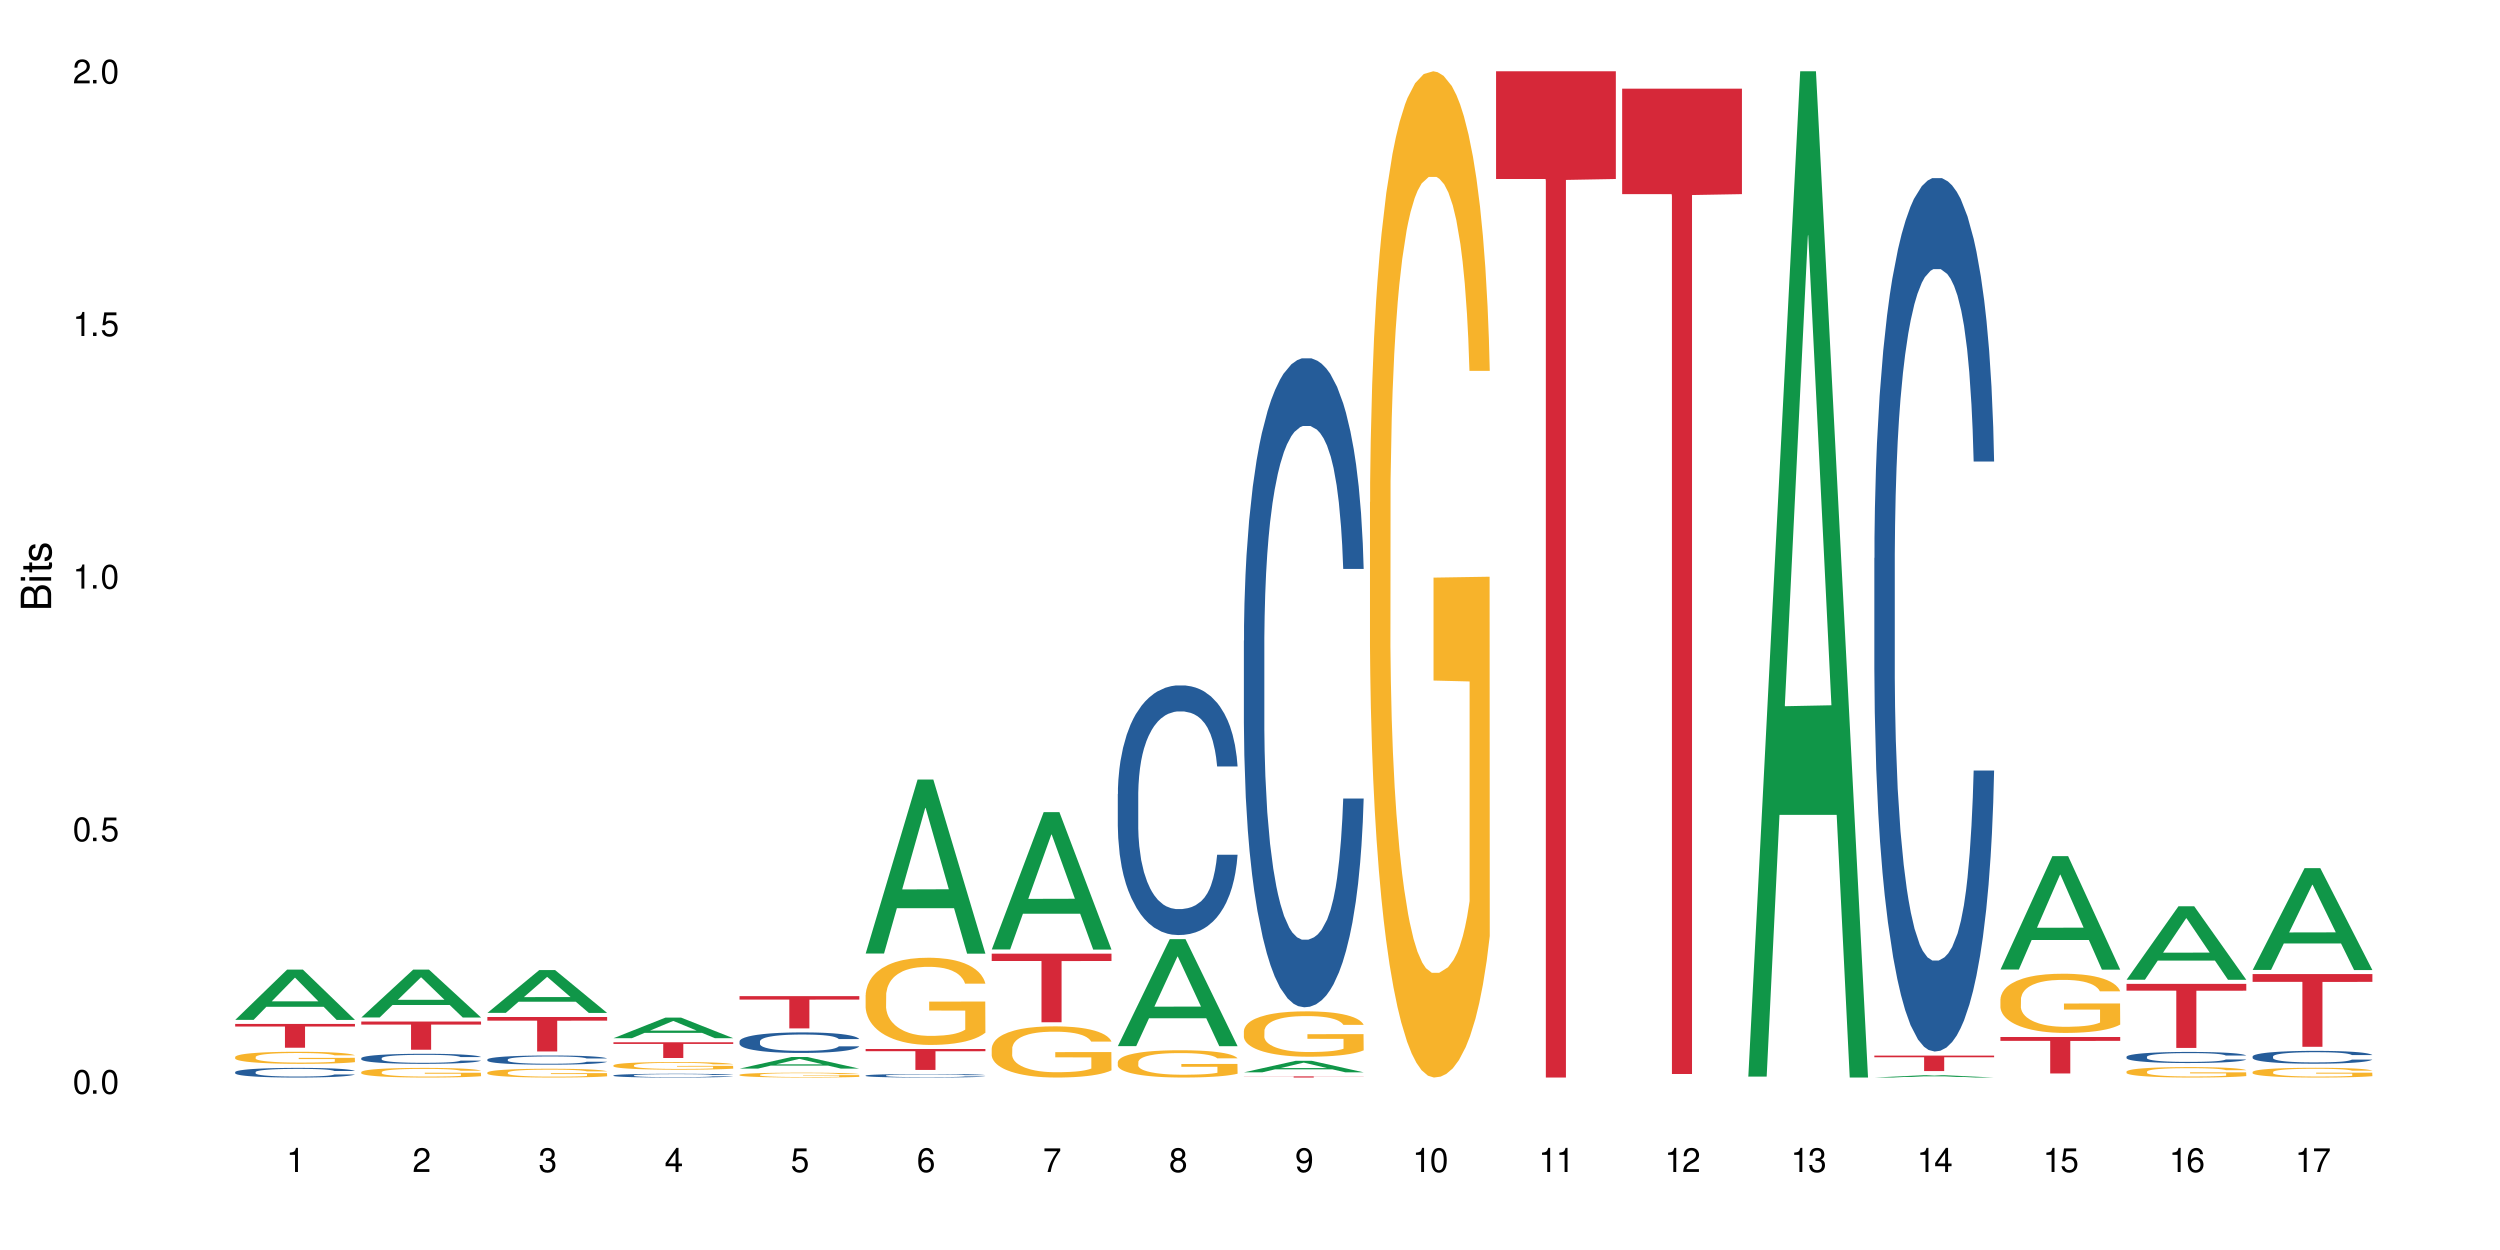 <?xml version="1.0" encoding="UTF-8"?>
<svg xmlns="http://www.w3.org/2000/svg" xmlns:xlink="http://www.w3.org/1999/xlink" width="720" height="360" viewBox="0 0 720 360">
<defs>
<g>
<g id="glyph-0-0">
</g>
<g id="glyph-0-1">
<path d="M 2.641 -6.938 C 2 -6.938 1.422 -6.656 1.078 -6.172 C 0.641 -5.562 0.406 -4.641 0.406 -3.359 C 0.406 -1.016 1.188 0.219 2.641 0.219 C 4.078 0.219 4.859 -1.016 4.859 -3.297 C 4.859 -4.641 4.656 -5.547 4.203 -6.172 C 3.844 -6.656 3.281 -6.938 2.641 -6.938 Z M 2.641 -6.188 C 3.547 -6.188 4 -5.25 4 -3.375 C 4 -1.406 3.562 -0.484 2.625 -0.484 C 1.734 -0.484 1.281 -1.438 1.281 -3.344 C 1.281 -5.25 1.734 -6.188 2.641 -6.188 Z M 2.641 -6.188 "/>
</g>
<g id="glyph-0-2">
<path d="M 1.828 -1 L 0.828 -1 L 0.828 0 L 1.828 0 Z M 1.828 -1 "/>
</g>
<g id="glyph-0-3">
<path d="M 4.562 -6.797 L 1.062 -6.797 L 0.547 -3.094 L 1.328 -3.094 C 1.719 -3.562 2.047 -3.734 2.578 -3.734 C 3.484 -3.734 4.062 -3.109 4.062 -2.094 C 4.062 -1.125 3.484 -0.531 2.578 -0.531 C 1.828 -0.531 1.375 -0.906 1.188 -1.672 L 0.328 -1.672 C 0.453 -1.109 0.547 -0.844 0.75 -0.594 C 1.125 -0.078 1.828 0.219 2.594 0.219 C 3.969 0.219 4.922 -0.781 4.922 -2.219 C 4.922 -3.562 4.031 -4.484 2.719 -4.484 C 2.25 -4.484 1.859 -4.359 1.469 -4.062 L 1.734 -5.969 L 4.562 -5.969 Z M 4.562 -6.797 "/>
</g>
<g id="glyph-0-4">
<path d="M 2.484 -4.938 L 2.484 0 L 3.328 0 L 3.328 -6.938 L 2.766 -6.938 C 2.469 -5.875 2.281 -5.734 0.984 -5.562 L 0.984 -4.938 Z M 2.484 -4.938 "/>
</g>
<g id="glyph-0-5">
<path d="M 4.859 -0.828 L 1.281 -0.828 C 1.359 -1.406 1.672 -1.781 2.5 -2.281 L 3.469 -2.828 C 4.406 -3.344 4.906 -4.062 4.906 -4.906 C 4.906 -5.484 4.672 -6.031 4.266 -6.406 C 3.859 -6.766 3.375 -6.938 2.719 -6.938 C 1.859 -6.938 1.219 -6.625 0.844 -6.031 C 0.609 -5.672 0.5 -5.234 0.484 -4.531 L 1.328 -4.531 C 1.359 -5.016 1.406 -5.281 1.531 -5.516 C 1.75 -5.938 2.188 -6.203 2.703 -6.203 C 3.469 -6.203 4.031 -5.641 4.031 -4.891 C 4.031 -4.344 3.719 -3.859 3.125 -3.516 L 2.234 -3 C 0.812 -2.172 0.406 -1.531 0.328 -0.016 L 4.859 -0.016 Z M 4.859 -0.828 "/>
</g>
<g id="glyph-0-6">
<path d="M 2.125 -3.188 L 2.578 -3.188 C 3.5 -3.188 3.984 -2.766 3.984 -1.922 C 3.984 -1.062 3.469 -0.531 2.594 -0.531 C 1.656 -0.531 1.203 -1 1.156 -2.016 L 0.312 -2.016 C 0.344 -1.453 0.438 -1.094 0.609 -0.781 C 0.953 -0.109 1.625 0.219 2.547 0.219 C 3.953 0.219 4.859 -0.625 4.859 -1.938 C 4.859 -2.828 4.516 -3.297 3.703 -3.594 C 4.344 -3.844 4.656 -4.328 4.656 -5.031 C 4.656 -6.219 3.875 -6.938 2.578 -6.938 C 1.203 -6.938 0.484 -6.172 0.453 -4.703 L 1.297 -4.703 C 1.312 -5.125 1.344 -5.359 1.453 -5.578 C 1.641 -5.969 2.062 -6.203 2.594 -6.203 C 3.344 -6.203 3.797 -5.75 3.797 -5 C 3.797 -4.516 3.609 -4.219 3.25 -4.047 C 3.016 -3.953 2.703 -3.922 2.125 -3.906 Z M 2.125 -3.188 "/>
</g>
<g id="glyph-0-7">
<path d="M 3.141 -1.672 L 3.141 0 L 3.984 0 L 3.984 -1.672 L 4.984 -1.672 L 4.984 -2.438 L 3.984 -2.438 L 3.984 -6.938 L 3.359 -6.938 L 0.266 -2.578 L 0.266 -1.672 Z M 3.141 -2.438 L 1 -2.438 L 3.141 -5.5 Z M 3.141 -2.438 "/>
</g>
<g id="glyph-0-8">
<path d="M 4.781 -5.125 C 4.609 -6.266 3.891 -6.938 2.844 -6.938 C 2.094 -6.938 1.422 -6.578 1.031 -5.953 C 0.594 -5.266 0.406 -4.422 0.406 -3.172 C 0.406 -2 0.578 -1.25 0.984 -0.641 C 1.359 -0.078 1.953 0.219 2.703 0.219 C 3.984 0.219 4.922 -0.75 4.922 -2.094 C 4.922 -3.375 4.062 -4.281 2.844 -4.281 C 2.172 -4.281 1.641 -4.031 1.281 -3.516 C 1.281 -5.234 1.828 -6.188 2.797 -6.188 C 3.391 -6.188 3.797 -5.797 3.938 -5.125 Z M 2.734 -3.531 C 3.547 -3.531 4.062 -2.953 4.062 -2.031 C 4.062 -1.156 3.484 -0.531 2.703 -0.531 C 1.922 -0.531 1.328 -1.188 1.328 -2.078 C 1.328 -2.938 1.906 -3.531 2.734 -3.531 Z M 2.734 -3.531 "/>
</g>
<g id="glyph-0-9">
<path d="M 4.984 -6.797 L 0.438 -6.797 L 0.438 -5.969 L 4.109 -5.969 C 2.5 -3.656 1.828 -2.234 1.328 0 L 2.219 0 C 2.594 -2.172 3.453 -4.047 4.984 -6.094 Z M 4.984 -6.797 "/>
</g>
<g id="glyph-0-10">
<path d="M 3.75 -3.656 C 4.469 -4.094 4.688 -4.438 4.688 -5.078 C 4.688 -6.172 3.844 -6.938 2.641 -6.938 C 1.438 -6.938 0.594 -6.172 0.594 -5.094 C 0.594 -4.438 0.812 -4.094 1.516 -3.656 C 0.734 -3.266 0.359 -2.703 0.359 -1.922 C 0.359 -0.656 1.281 0.219 2.641 0.219 C 3.984 0.219 4.922 -0.656 4.922 -1.922 C 4.922 -2.703 4.531 -3.266 3.75 -3.656 Z M 2.641 -6.188 C 3.359 -6.188 3.812 -5.75 3.812 -5.062 C 3.812 -4.406 3.344 -3.984 2.641 -3.984 C 1.922 -3.984 1.453 -4.406 1.453 -5.078 C 1.453 -5.75 1.922 -6.188 2.641 -6.188 Z M 2.641 -3.266 C 3.484 -3.266 4.062 -2.719 4.062 -1.906 C 4.062 -1.078 3.484 -0.531 2.625 -0.531 C 1.797 -0.531 1.219 -1.094 1.219 -1.906 C 1.219 -2.719 1.781 -3.266 2.641 -3.266 Z M 2.641 -3.266 "/>
</g>
<g id="glyph-0-11">
<path d="M 0.516 -1.578 C 0.672 -0.453 1.406 0.219 2.438 0.219 C 3.188 0.219 3.859 -0.141 4.266 -0.766 C 4.688 -1.453 4.891 -2.297 4.891 -3.547 C 4.891 -4.719 4.703 -5.453 4.312 -6.078 C 3.938 -6.641 3.344 -6.938 2.594 -6.938 C 1.297 -6.938 0.359 -5.969 0.359 -4.625 C 0.359 -3.344 1.234 -2.453 2.453 -2.453 C 3.094 -2.453 3.578 -2.672 4.016 -3.203 C 4 -1.484 3.469 -0.531 2.5 -0.531 C 1.906 -0.531 1.484 -0.906 1.359 -1.578 Z M 2.578 -6.203 C 3.375 -6.203 3.969 -5.531 3.969 -4.641 C 3.969 -3.797 3.391 -3.188 2.547 -3.188 C 1.734 -3.188 1.234 -3.766 1.234 -4.688 C 1.234 -5.562 1.797 -6.203 2.578 -6.203 Z M 2.578 -6.203 "/>
</g>
<g id="glyph-1-0">
</g>
<g id="glyph-1-1">
<path d="M 0 -0.953 L 0 -4.891 C 0 -5.719 -0.234 -6.344 -0.734 -6.797 C -1.188 -7.234 -1.812 -7.469 -2.5 -7.469 C -3.547 -7.469 -4.188 -7 -4.625 -5.875 C -4.984 -6.688 -5.625 -7.094 -6.531 -7.094 C -7.172 -7.094 -7.734 -6.859 -8.141 -6.391 C -8.562 -5.922 -8.75 -5.344 -8.75 -4.5 L -8.75 -0.953 Z M -4.984 -2.062 L -7.766 -2.062 L -7.766 -4.219 C -7.766 -4.844 -7.688 -5.203 -7.453 -5.5 C -7.219 -5.812 -6.859 -5.969 -6.375 -5.969 C -5.891 -5.969 -5.531 -5.812 -5.297 -5.5 C -5.062 -5.203 -4.984 -4.844 -4.984 -4.219 Z M -0.984 -2.062 L -4 -2.062 L -4 -4.781 C -4 -5.766 -3.438 -6.359 -2.484 -6.359 C -1.547 -6.359 -0.984 -5.766 -0.984 -4.781 Z M -0.984 -2.062 "/>
</g>
<g id="glyph-1-2">
<path d="M -6.281 -1.797 L -6.281 -0.797 L 0 -0.797 L 0 -1.797 Z M -8.75 -1.797 L -8.75 -0.797 L -7.484 -0.797 L -7.484 -1.797 Z M -8.75 -1.797 "/>
</g>
<g id="glyph-1-3">
<path d="M -6.281 -3.047 L -6.281 -2.016 L -8.016 -2.016 L -8.016 -1.016 L -6.281 -1.016 L -6.281 -0.172 L -5.469 -0.172 L -5.469 -1.016 L -0.719 -1.016 C -0.078 -1.016 0.281 -1.453 0.281 -2.234 C 0.281 -2.5 0.25 -2.719 0.188 -3.047 L -0.641 -3.047 C -0.609 -2.906 -0.594 -2.766 -0.594 -2.562 C -0.594 -2.141 -0.719 -2.016 -1.156 -2.016 L -5.469 -2.016 L -5.469 -3.047 Z M -6.281 -3.047 "/>
</g>
<g id="glyph-1-4">
<path d="M -4.531 -5.25 C -5.766 -5.25 -6.469 -4.422 -6.469 -2.969 C -6.469 -1.516 -5.719 -0.562 -4.547 -0.562 C -3.562 -0.562 -3.094 -1.062 -2.734 -2.562 L -2.516 -3.484 C -2.344 -4.188 -2.094 -4.469 -1.641 -4.469 C -1.047 -4.469 -0.641 -3.875 -0.641 -3 C -0.641 -2.453 -0.797 -2 -1.062 -1.75 C -1.25 -1.594 -1.422 -1.531 -1.875 -1.469 L -1.875 -0.406 C -0.422 -0.453 0.281 -1.266 0.281 -2.922 C 0.281 -4.5 -0.5 -5.516 -1.719 -5.516 C -2.656 -5.516 -3.172 -4.984 -3.469 -3.734 L -3.703 -2.766 C -3.891 -1.953 -4.156 -1.609 -4.594 -1.609 C -5.188 -1.609 -5.547 -2.125 -5.547 -2.938 C -5.547 -3.75 -5.203 -4.172 -4.531 -4.203 Z M -4.531 -5.25 "/>
</g>
</g>
</defs>
<rect x="-72" y="-36" width="864" height="432" fill="rgb(100%, 100%, 100%)" fill-opacity="1"/>
<path fill-rule="nonzero" fill="rgb(6.275%, 58.824%, 28.235%)" fill-opacity="1" d="M 67.73 293.727 L 67.77 293.711 L 82.695 279.238 L 87.227 279.238 L 102.23 293.738 L 96.957 293.738 L 93.199 289.953 L 76.723 289.953 L 73.039 293.727 L 67.73 293.727 L 78.309 288.387 L 91.688 288.375 L 85.016 281.605 L 84.941 281.594 L 84.871 281.633 L 78.273 288.375 L 78.309 288.387 Z M 67.73 293.727 "/>
<path fill-rule="nonzero" fill="rgb(14.51%, 36.078%, 60%)" fill-opacity="1" d="M 67.73 308.762 L 67.773 308.758 L 67.773 308.699 L 67.898 308.602 L 68.195 308.48 L 68.488 308.395 L 69.246 308.246 L 70.297 308.102 L 71.391 307.988 L 72.191 307.922 L 72.906 307.871 L 74.547 307.777 L 75.598 307.73 L 76.734 307.688 L 78.121 307.641 L 79.133 307.617 L 81.402 307.578 L 83.086 307.559 L 84.391 307.551 L 87.211 307.551 L 88.891 307.562 L 90.113 307.574 L 91.457 307.594 L 92.594 307.617 L 94.57 307.672 L 96.34 307.742 L 97.137 307.785 L 98.402 307.863 L 99.367 307.941 L 100.043 308.008 L 100.797 308.102 L 101.473 308.215 L 101.977 308.344 L 102.23 308.453 L 96.34 308.453 L 96.043 308.352 L 95.707 308.273 L 95.078 308.168 L 94.445 308.094 L 93.562 308.02 L 92.762 307.973 L 91.668 307.926 L 90.703 307.895 L 89.691 307.871 L 88.723 307.855 L 86.875 307.84 L 84.727 307.84 L 83.93 307.848 L 82.289 307.867 L 81.402 307.883 L 80.141 307.918 L 79.258 307.953 L 78.207 308.004 L 77.492 308.047 L 76.609 308.113 L 75.977 308.172 L 75.262 308.254 L 74.84 308.32 L 74.461 308.391 L 74.125 308.473 L 73.875 308.562 L 73.703 308.656 L 73.621 308.75 L 73.621 309.141 L 73.703 309.234 L 73.914 309.34 L 74.461 309.496 L 75.262 309.629 L 76.188 309.738 L 77.07 309.812 L 77.574 309.848 L 78.25 309.891 L 79.301 309.941 L 80.816 309.992 L 81.699 310.012 L 83.043 310.031 L 84.434 310.043 L 86.285 310.043 L 87.926 310.031 L 89.02 310.02 L 90.156 310 L 91.711 309.957 L 92.68 309.914 L 93.52 309.867 L 94.152 309.82 L 94.57 309.777 L 95.203 309.699 L 95.707 309.613 L 96.086 309.523 L 96.34 309.438 L 102.23 309.438 L 101.977 309.539 L 101.598 309.637 L 101.219 309.711 L 100.629 309.801 L 99.957 309.879 L 98.988 309.969 L 98.191 310.027 L 97.137 310.09 L 96.172 310.141 L 95.117 310.184 L 93.562 310.234 L 92.551 310.258 L 91.457 310.281 L 90.156 310.301 L 88.516 310.32 L 86.746 310.328 L 85.105 310.332 L 83.34 310.328 L 82.035 310.316 L 80.309 310.293 L 78.164 310.25 L 76.609 310.199 L 75.387 310.152 L 74.336 310.102 L 73.156 310.031 L 71.645 309.922 L 70.719 309.836 L 70.086 309.762 L 69.371 309.664 L 68.867 309.574 L 68.277 309.434 L 67.855 309.25 L 67.73 309.113 Z M 67.73 308.762 "/>
<path fill-rule="nonzero" fill="rgb(96.863%, 70.196%, 16.863%)" fill-opacity="1" d="M 67.73 304.398 L 67.773 304.395 L 67.773 304.332 L 67.941 304.188 L 68.363 303.992 L 68.91 303.832 L 69.496 303.703 L 69.875 303.637 L 70.508 303.543 L 71.055 303.473 L 72.441 303.328 L 74.211 303.195 L 75.176 303.137 L 76.27 303.082 L 77.828 303.023 L 78.543 303 L 80.73 302.949 L 83.215 302.918 L 85.949 302.91 L 87.211 302.914 L 88.934 302.926 L 91.289 302.961 L 92.637 302.992 L 93.688 303.023 L 94.781 303.066 L 96.129 303.129 L 97.391 303.203 L 98.402 303.281 L 99.41 303.375 L 100.25 303.477 L 100.965 303.59 L 101.598 303.723 L 101.977 303.832 L 102.23 303.945 L 96.383 303.945 L 96.043 303.832 L 95.664 303.746 L 95.035 303.645 L 94.402 303.566 L 93.773 303.508 L 92.594 303.422 L 91.586 303.371 L 90.324 303.328 L 89.102 303.301 L 87.715 303.281 L 86.875 303.273 L 84.645 303.273 L 82.625 303.297 L 81.445 303.32 L 80.605 303.348 L 79.426 303.395 L 78.711 303.434 L 78.289 303.457 L 77.027 303.559 L 76.188 303.645 L 75.723 303.707 L 75.137 303.801 L 74.715 303.887 L 74.25 304.016 L 74 304.109 L 73.664 304.324 L 73.621 304.898 L 73.746 305.02 L 74 305.148 L 74.336 305.262 L 74.84 305.383 L 75.348 305.477 L 76.23 305.598 L 76.988 305.684 L 77.574 305.734 L 78.711 305.82 L 79.176 305.852 L 80.27 305.906 L 81.402 305.953 L 82.793 305.988 L 83.844 306.008 L 85.527 306.023 L 87.672 306.023 L 90.195 306.008 L 91.797 305.98 L 92.891 305.953 L 93.605 305.934 L 94.488 305.898 L 95.117 305.867 L 95.707 305.832 L 96.422 305.777 L 96.422 305.02 L 86.031 305.016 L 86.031 304.66 L 102.188 304.656 L 102.23 305.898 L 101.344 305.984 L 100.25 306.066 L 99.199 306.129 L 98.105 306.184 L 96.551 306.242 L 95.289 306.281 L 93.352 306.328 L 91.586 306.355 L 89.734 306.375 L 88.094 306.383 L 86.156 306.387 L 84.434 306.379 L 82.582 306.363 L 81.109 306.336 L 79.762 306.305 L 78.418 306.262 L 76.734 306.195 L 75.641 306.141 L 74.504 306.074 L 73.367 305.996 L 72.359 305.91 L 71.688 305.844 L 71.012 305.77 L 70.297 305.672 L 69.625 305.562 L 69.121 305.465 L 68.656 305.355 L 68.32 305.25 L 67.984 305.105 L 67.816 304.992 L 67.73 304.895 Z M 67.73 304.398 "/>
<path fill-rule="nonzero" fill="rgb(83.922%, 15.686%, 22.353%)" fill-opacity="1" d="M 67.73 294.902 L 102.23 294.902 L 102.23 295.633 L 87.852 295.641 L 87.852 301.746 L 82.066 301.746 L 82.066 295.648 L 81.984 295.633 L 67.73 295.633 Z M 67.73 294.902 "/>
<path fill-rule="nonzero" fill="rgb(6.275%, 58.824%, 28.235%)" fill-opacity="1" d="M 104.043 293.031 L 104.082 293.02 L 119.008 279.242 L 123.543 279.242 L 138.543 293.043 L 133.273 293.043 L 129.512 289.441 L 113.039 289.441 L 109.352 293.031 L 104.043 293.031 L 114.621 287.949 L 128 287.938 L 121.332 281.496 L 121.258 281.484 L 121.184 281.523 L 114.586 287.938 L 114.621 287.949 Z M 104.043 293.031 "/>
<path fill-rule="nonzero" fill="rgb(14.51%, 36.078%, 60%)" fill-opacity="1" d="M 104.043 304.75 L 104.086 304.75 L 104.086 304.684 L 104.211 304.586 L 104.508 304.457 L 104.801 304.371 L 105.559 304.215 L 106.609 304.062 L 107.703 303.945 L 108.504 303.879 L 109.219 303.824 L 110.859 303.727 L 111.91 303.676 L 113.047 303.629 L 114.438 303.586 L 115.445 303.559 L 117.719 303.516 L 119.398 303.5 L 120.703 303.492 L 123.523 303.492 L 125.207 303.5 L 126.426 303.516 L 127.773 303.535 L 128.91 303.559 L 130.887 303.617 L 132.652 303.691 L 133.453 303.734 L 134.715 303.816 L 135.684 303.895 L 136.355 303.965 L 137.113 304.062 L 137.785 304.18 L 138.289 304.316 L 138.543 304.43 L 132.652 304.43 L 132.359 304.324 L 132.023 304.242 L 131.391 304.133 L 130.758 304.059 L 129.875 303.98 L 129.078 303.93 L 127.984 303.879 L 127.016 303.848 L 126.004 303.824 L 125.039 303.809 L 123.188 303.793 L 121.043 303.793 L 120.242 303.797 L 118.602 303.82 L 117.719 303.836 L 116.457 303.875 L 115.57 303.91 L 114.52 303.961 L 113.805 304.008 L 112.922 304.074 L 112.289 304.137 L 111.574 304.223 L 111.156 304.289 L 110.777 304.363 L 110.438 304.453 L 110.188 304.543 L 110.02 304.641 L 109.934 304.738 L 109.934 305.148 L 110.02 305.242 L 110.23 305.355 L 110.777 305.516 L 111.574 305.656 L 112.5 305.77 L 113.383 305.848 L 113.891 305.883 L 114.562 305.926 L 115.613 305.98 L 117.129 306.031 L 118.012 306.055 L 119.359 306.074 L 120.746 306.086 L 122.598 306.086 L 124.238 306.074 L 125.332 306.062 L 126.469 306.039 L 128.023 305.996 L 128.992 305.953 L 129.832 305.902 L 130.465 305.852 L 130.887 305.809 L 131.516 305.727 L 132.023 305.637 L 132.398 305.547 L 132.652 305.457 L 138.543 305.457 L 138.289 305.562 L 137.91 305.664 L 137.531 305.742 L 136.945 305.836 L 136.27 305.918 L 135.305 306.008 L 134.504 306.07 L 133.453 306.137 L 132.484 306.188 L 131.434 306.23 L 129.875 306.285 L 128.867 306.312 L 127.773 306.336 L 126.469 306.355 L 124.828 306.375 L 123.059 306.387 L 121.418 306.387 L 119.652 306.383 L 118.348 306.371 L 116.625 306.348 L 114.477 306.301 L 112.922 306.25 L 111.703 306.199 L 110.648 306.148 L 109.473 306.074 L 107.957 305.957 L 107.031 305.867 L 106.402 305.793 L 105.684 305.691 L 105.18 305.598 L 104.59 305.449 L 104.172 305.262 L 104.043 305.117 Z M 104.043 304.75 "/>
<path fill-rule="nonzero" fill="rgb(96.863%, 70.196%, 16.863%)" fill-opacity="1" d="M 104.043 308.742 L 104.086 308.738 L 104.086 308.688 L 104.254 308.574 L 104.676 308.418 L 105.223 308.289 L 105.812 308.188 L 106.191 308.133 L 106.82 308.059 L 107.367 308 L 108.758 307.887 L 110.523 307.781 L 111.492 307.734 L 112.586 307.691 L 114.141 307.645 L 114.855 307.625 L 117.043 307.586 L 119.527 307.559 L 122.262 307.551 L 123.523 307.555 L 125.25 307.562 L 127.605 307.594 L 128.949 307.617 L 130.004 307.645 L 131.098 307.676 L 132.441 307.727 L 133.703 307.789 L 134.715 307.848 L 135.723 307.926 L 136.566 308.008 L 137.281 308.094 L 137.91 308.203 L 138.289 308.289 L 138.543 308.379 L 132.695 308.379 L 132.359 308.289 L 131.98 308.223 L 131.348 308.137 L 130.719 308.078 L 130.086 308.027 L 128.91 307.961 L 127.898 307.922 L 126.637 307.887 L 125.418 307.863 L 124.027 307.848 L 123.188 307.844 L 120.957 307.844 L 118.938 307.859 L 117.758 307.883 L 116.918 307.902 L 115.738 307.941 L 115.023 307.969 L 114.605 307.992 L 113.344 308.07 L 112.5 308.141 L 112.039 308.188 L 111.449 308.266 L 111.027 308.332 L 110.566 308.434 L 110.312 308.512 L 109.977 308.684 L 109.934 309.141 L 110.062 309.238 L 110.312 309.344 L 110.648 309.434 L 111.156 309.531 L 111.66 309.605 L 112.543 309.703 L 113.301 309.77 L 113.891 309.812 L 115.023 309.879 L 115.488 309.902 L 116.582 309.949 L 117.719 309.984 L 119.105 310.016 L 120.156 310.031 L 121.84 310.043 L 123.984 310.043 L 126.512 310.027 L 128.109 310.008 L 129.203 309.988 L 129.918 309.969 L 130.801 309.941 L 131.434 309.914 L 132.023 309.887 L 132.738 309.844 L 132.738 309.238 L 122.344 309.234 L 122.344 308.949 L 138.5 308.949 L 138.543 309.941 L 137.66 310.012 L 136.566 310.074 L 135.512 310.125 L 134.418 310.168 L 132.863 310.219 L 131.602 310.25 L 129.664 310.285 L 127.898 310.309 L 126.047 310.324 L 124.406 310.328 L 122.473 310.332 L 120.746 310.328 L 118.895 310.312 L 117.422 310.293 L 116.078 310.266 L 114.73 310.234 L 113.047 310.18 L 111.953 310.137 L 110.816 310.082 L 109.684 310.02 L 108.672 309.953 L 108 309.898 L 107.324 309.836 L 106.609 309.762 L 105.938 309.676 L 105.434 309.598 L 104.969 309.508 L 104.633 309.422 L 104.297 309.309 L 104.129 309.219 L 104.043 309.141 Z M 104.043 308.742 "/>
<path fill-rule="nonzero" fill="rgb(83.922%, 15.686%, 22.353%)" fill-opacity="1" d="M 104.043 294.207 L 138.543 294.207 L 138.543 295.078 L 124.164 295.086 L 124.164 302.328 L 118.379 302.328 L 118.379 295.094 L 118.297 295.078 L 104.043 295.078 Z M 104.043 294.207 "/>
<path fill-rule="nonzero" fill="rgb(6.275%, 58.824%, 28.235%)" fill-opacity="1" d="M 140.359 291.715 L 140.395 291.703 L 155.32 279.371 L 159.855 279.371 L 174.855 291.727 L 169.586 291.727 L 165.828 288.5 L 149.352 288.5 L 145.664 291.715 L 140.359 291.715 L 150.938 287.168 L 164.316 287.156 L 157.645 281.391 L 157.57 281.379 L 157.496 281.414 L 150.898 287.156 L 150.938 287.168 Z M 140.359 291.715 "/>
<path fill-rule="nonzero" fill="rgb(14.51%, 36.078%, 60%)" fill-opacity="1" d="M 140.359 305.137 L 140.398 305.137 L 140.398 305.078 L 140.527 304.984 L 140.82 304.867 L 141.117 304.789 L 141.871 304.645 L 142.926 304.508 L 144.02 304.402 L 144.816 304.34 L 145.531 304.289 L 147.172 304.199 L 148.227 304.156 L 149.359 304.113 L 150.75 304.07 L 151.758 304.047 L 154.031 304.008 L 155.715 303.992 L 157.02 303.984 L 159.836 303.984 L 161.52 303.996 L 162.738 304.008 L 164.086 304.027 L 165.223 304.047 L 167.199 304.102 L 168.965 304.168 L 169.766 304.207 L 171.027 304.281 L 171.996 304.355 L 172.668 304.418 L 173.426 304.508 L 174.098 304.617 L 174.605 304.742 L 174.855 304.844 L 168.965 304.844 L 168.672 304.746 L 168.336 304.672 L 167.703 304.574 L 167.074 304.504 L 166.191 304.434 L 165.391 304.387 L 164.297 304.34 L 163.328 304.312 L 162.32 304.289 L 161.352 304.277 L 159.5 304.262 L 157.355 304.262 L 156.555 304.266 L 154.914 304.285 L 154.031 304.301 L 152.77 304.336 L 151.887 304.367 L 150.832 304.414 L 150.117 304.457 L 149.234 304.52 L 148.605 304.574 L 147.891 304.656 L 147.469 304.715 L 147.09 304.785 L 146.754 304.863 L 146.5 304.949 L 146.332 305.039 L 146.25 305.125 L 146.25 305.5 L 146.332 305.59 L 146.543 305.691 L 147.09 305.836 L 147.891 305.965 L 148.812 306.066 L 149.699 306.141 L 150.203 306.176 L 150.875 306.215 L 151.926 306.262 L 153.441 306.309 L 154.324 306.328 L 155.672 306.348 L 157.059 306.359 L 158.91 306.359 L 160.551 306.348 L 161.645 306.336 L 162.781 306.316 L 164.34 306.277 L 165.305 306.238 L 166.148 306.191 L 166.777 306.145 L 167.199 306.105 L 167.832 306.031 L 168.336 305.949 L 168.715 305.863 L 168.965 305.781 L 174.855 305.781 L 174.605 305.879 L 174.227 305.973 L 173.848 306.043 L 173.258 306.129 L 172.586 306.203 L 171.617 306.289 L 170.816 306.344 L 169.766 306.406 L 168.797 306.449 L 167.746 306.492 L 166.191 306.539 L 165.18 306.562 L 164.086 306.586 L 162.781 306.605 L 161.141 306.621 L 159.375 306.633 L 157.734 306.633 L 155.965 306.629 L 154.664 306.621 L 152.938 306.598 L 150.793 306.555 L 149.234 306.508 L 148.016 306.461 L 146.965 306.414 L 145.785 306.348 L 144.27 306.242 L 143.344 306.16 L 142.715 306.094 L 142 305.996 L 141.492 305.914 L 140.906 305.777 L 140.484 305.605 L 140.359 305.473 Z M 140.359 305.137 "/>
<path fill-rule="nonzero" fill="rgb(96.863%, 70.196%, 16.863%)" fill-opacity="1" d="M 140.359 308.883 L 140.398 308.883 L 140.398 308.836 L 140.57 308.73 L 140.988 308.586 L 141.535 308.469 L 142.125 308.375 L 142.504 308.328 L 143.137 308.258 L 143.684 308.207 L 145.07 308.105 L 146.836 308.008 L 147.805 307.965 L 148.898 307.926 L 150.457 307.883 L 151.172 307.867 L 153.359 307.828 L 155.84 307.805 L 158.574 307.797 L 159.836 307.801 L 161.562 307.809 L 163.918 307.836 L 165.266 307.859 L 166.316 307.883 L 167.41 307.91 L 168.754 307.957 L 170.02 308.012 L 171.027 308.07 L 172.039 308.137 L 172.879 308.211 L 173.594 308.293 L 174.227 308.391 L 174.605 308.473 L 174.855 308.555 L 169.008 308.555 L 168.672 308.473 L 168.293 308.41 L 167.66 308.332 L 167.031 308.277 L 166.398 308.234 L 165.223 308.172 L 164.211 308.137 L 162.949 308.105 L 161.73 308.082 L 160.34 308.07 L 159.5 308.066 L 157.27 308.066 L 155.25 308.082 L 154.074 308.098 L 153.23 308.117 L 152.055 308.152 L 151.34 308.18 L 150.918 308.199 L 149.656 308.27 L 148.812 308.336 L 148.352 308.379 L 147.762 308.449 L 147.344 308.512 L 146.879 308.605 L 146.625 308.672 L 146.289 308.832 L 146.25 309.246 L 146.375 309.336 L 146.625 309.43 L 146.965 309.512 L 147.469 309.602 L 147.973 309.668 L 148.855 309.758 L 149.613 309.82 L 150.203 309.859 L 151.34 309.922 L 151.801 309.941 L 152.895 309.984 L 154.031 310.016 L 155.418 310.043 L 156.473 310.059 L 158.152 310.07 L 160.301 310.07 L 162.824 310.055 L 164.422 310.035 L 165.516 310.02 L 166.23 310 L 167.113 309.977 L 167.746 309.953 L 168.336 309.926 L 169.051 309.887 L 169.051 309.336 L 158.66 309.332 L 158.66 309.074 L 174.812 309.07 L 174.855 309.977 L 173.973 310.039 L 172.879 310.098 L 171.828 310.145 L 170.734 310.184 L 169.176 310.227 L 167.914 310.258 L 165.98 310.289 L 164.211 310.309 L 162.359 310.324 L 160.719 310.332 L 158.785 310.332 L 157.059 310.328 L 155.211 310.312 L 153.738 310.297 L 152.391 310.273 L 151.043 310.242 L 149.359 310.195 L 148.266 310.152 L 147.133 310.105 L 145.996 310.047 L 144.984 309.984 L 144.312 309.938 L 143.641 309.883 L 142.926 309.812 L 142.25 309.734 L 141.746 309.66 L 141.285 309.582 L 140.945 309.504 L 140.609 309.398 L 140.441 309.316 L 140.359 309.246 Z M 140.359 308.883 "/>
<path fill-rule="nonzero" fill="rgb(83.922%, 15.686%, 22.353%)" fill-opacity="1" d="M 140.359 292.891 L 174.855 292.891 L 174.855 293.953 L 160.477 293.965 L 160.477 302.82 L 154.695 302.82 L 154.695 293.973 L 154.609 293.953 L 140.359 293.953 Z M 140.359 292.891 "/>
<path fill-rule="nonzero" fill="rgb(6.275%, 58.824%, 28.235%)" fill-opacity="1" d="M 176.672 298.996 L 176.707 298.992 L 191.637 293.078 L 196.168 293.078 L 211.168 299.004 L 205.898 299.004 L 202.141 297.457 L 185.664 297.457 L 181.98 298.996 L 176.672 298.996 L 187.25 296.816 L 200.629 296.809 L 193.957 294.043 L 193.883 294.039 L 193.809 294.055 L 187.211 296.809 L 187.25 296.816 Z M 176.672 298.996 "/>
<path fill-rule="nonzero" fill="rgb(14.51%, 36.078%, 60%)" fill-opacity="1" d="M 176.672 309.719 L 176.715 309.715 L 176.715 309.691 L 176.84 309.656 L 177.133 309.605 L 177.43 309.574 L 178.188 309.516 L 179.238 309.457 L 180.332 309.414 L 181.133 309.391 L 181.848 309.367 L 183.488 309.332 L 184.539 309.312 L 185.676 309.297 L 187.062 309.281 L 188.074 309.27 L 190.344 309.254 L 192.027 309.246 L 193.332 309.242 L 196.152 309.242 L 197.832 309.246 L 199.055 309.254 L 200.398 309.262 L 201.535 309.27 L 203.512 309.293 L 205.281 309.32 L 206.078 309.336 L 207.34 309.367 L 208.309 309.395 L 208.98 309.422 L 209.738 309.457 L 210.414 309.504 L 210.918 309.555 L 211.168 309.598 L 205.281 309.598 L 204.984 309.559 L 204.648 309.527 L 204.02 309.484 L 203.387 309.457 L 202.504 309.426 L 201.703 309.41 L 200.609 309.391 L 199.641 309.379 L 198.633 309.367 L 197.664 309.363 L 195.812 309.355 L 193.668 309.355 L 192.867 309.359 L 191.227 309.367 L 190.344 309.375 L 189.082 309.387 L 188.199 309.402 L 187.148 309.422 L 186.434 309.438 L 185.547 309.465 L 184.918 309.488 L 184.203 309.52 L 183.781 309.543 L 183.402 309.57 L 183.066 309.605 L 182.812 309.641 L 182.645 309.676 L 182.562 309.711 L 182.562 309.867 L 182.645 309.902 L 182.855 309.945 L 183.402 310.004 L 184.203 310.059 L 185.129 310.098 L 186.012 310.129 L 186.516 310.145 L 187.188 310.16 L 188.242 310.18 L 189.754 310.199 L 190.641 310.207 L 191.984 310.215 L 193.375 310.219 L 195.227 310.219 L 196.867 310.215 L 197.961 310.211 L 199.094 310.203 L 200.652 310.184 L 201.621 310.168 L 202.461 310.148 L 203.094 310.133 L 203.512 310.117 L 204.145 310.086 L 204.648 310.051 L 205.027 310.016 L 205.281 309.98 L 211.168 309.98 L 210.918 310.023 L 210.539 310.062 L 210.16 310.09 L 209.57 310.125 L 208.898 310.156 L 207.93 310.191 L 207.133 310.215 L 206.078 310.238 L 205.113 310.258 L 204.059 310.273 L 202.504 310.293 L 201.492 310.305 L 200.398 310.312 L 199.094 310.32 L 197.453 310.328 L 195.688 310.332 L 192.281 310.332 L 190.977 310.328 L 189.25 310.316 L 187.105 310.301 L 185.547 310.281 L 184.328 310.262 L 183.277 310.242 L 182.098 310.215 L 180.586 310.172 L 179.66 310.137 L 179.027 310.109 L 178.312 310.07 L 177.809 310.035 L 177.219 309.98 L 176.797 309.91 L 176.672 309.855 Z M 176.672 309.719 "/>
<path fill-rule="nonzero" fill="rgb(96.863%, 70.196%, 16.863%)" fill-opacity="1" d="M 176.672 306.812 L 176.715 306.812 L 176.715 306.77 L 176.883 306.68 L 177.305 306.555 L 177.852 306.449 L 178.438 306.371 L 178.816 306.328 L 179.449 306.266 L 179.996 306.223 L 181.383 306.133 L 183.152 306.047 L 184.117 306.012 L 185.211 305.977 L 186.77 305.938 L 187.484 305.922 L 189.672 305.891 L 192.152 305.871 L 194.887 305.863 L 196.152 305.867 L 197.875 305.875 L 200.23 305.898 L 201.578 305.918 L 202.629 305.938 L 203.723 305.965 L 205.07 306.004 L 206.332 306.051 L 207.34 306.102 L 208.352 306.16 L 209.191 306.227 L 209.906 306.297 L 210.539 306.383 L 210.918 306.453 L 211.168 306.523 L 205.32 306.523 L 204.984 306.453 L 204.605 306.398 L 203.977 306.332 L 203.344 306.281 L 202.715 306.246 L 201.535 306.191 L 200.527 306.16 L 199.266 306.133 L 198.043 306.113 L 196.656 306.102 L 195.812 306.098 L 193.586 306.098 L 191.566 306.109 L 190.387 306.129 L 189.547 306.145 L 188.367 306.176 L 187.652 306.199 L 187.23 306.215 L 185.969 306.277 L 185.129 306.332 L 184.664 306.371 L 184.078 306.434 L 183.656 306.488 L 183.191 306.57 L 182.941 306.629 L 182.605 306.766 L 182.562 307.129 L 182.688 307.207 L 182.941 307.289 L 183.277 307.363 L 183.781 307.441 L 184.285 307.5 L 185.172 307.578 L 185.926 307.629 L 186.516 307.664 L 187.652 307.719 L 188.113 307.738 L 189.207 307.773 L 190.344 307.801 L 191.734 307.828 L 192.785 307.84 L 194.469 307.848 L 196.613 307.848 L 199.137 307.836 L 200.734 307.82 L 201.828 307.805 L 202.547 307.789 L 203.43 307.77 L 204.059 307.746 L 204.648 307.727 L 205.363 307.691 L 205.363 307.207 L 194.973 307.207 L 194.973 306.98 L 211.129 306.977 L 211.168 307.77 L 210.285 307.824 L 209.191 307.875 L 208.141 307.914 L 207.047 307.949 L 205.488 307.988 L 204.227 308.012 L 202.293 308.043 L 200.527 308.059 L 198.676 308.07 L 197.035 308.078 L 195.098 308.078 L 193.375 308.074 L 191.523 308.062 L 190.051 308.047 L 188.703 308.027 L 187.359 308 L 185.676 307.957 L 184.582 307.926 L 183.445 307.883 L 182.309 307.832 L 181.301 307.777 L 180.625 307.734 L 179.953 307.684 L 179.238 307.625 L 178.566 307.555 L 178.059 307.492 L 177.598 307.422 L 177.262 307.355 L 176.926 307.266 L 176.758 307.191 L 176.672 307.129 Z M 176.672 306.812 "/>
<path fill-rule="nonzero" fill="rgb(83.922%, 15.686%, 22.353%)" fill-opacity="1" d="M 176.672 300.168 L 211.168 300.168 L 211.168 300.652 L 196.793 300.656 L 196.793 304.699 L 191.008 304.699 L 191.008 300.66 L 190.922 300.652 L 176.672 300.652 Z M 176.672 300.168 "/>
<path fill-rule="nonzero" fill="rgb(6.275%, 58.824%, 28.235%)" fill-opacity="1" d="M 212.984 307.762 L 213.023 307.758 L 227.949 304.414 L 232.484 304.414 L 247.484 307.766 L 242.211 307.766 L 238.453 306.891 L 221.977 306.891 L 218.293 307.762 L 212.984 307.762 L 223.562 306.531 L 236.941 306.527 L 230.27 304.965 L 230.199 304.961 L 230.125 304.969 L 223.527 306.527 L 223.562 306.531 Z M 212.984 307.762 "/>
<path fill-rule="nonzero" fill="rgb(14.51%, 36.078%, 60%)" fill-opacity="1" d="M 212.984 299.91 L 213.027 299.906 L 213.027 299.773 L 213.152 299.57 L 213.449 299.309 L 213.742 299.133 L 214.5 298.812 L 215.551 298.504 L 216.645 298.266 L 217.445 298.125 L 218.16 298.016 L 219.801 297.816 L 220.852 297.715 L 221.988 297.621 L 223.375 297.531 L 224.387 297.477 L 226.66 297.391 L 228.34 297.352 L 229.645 297.336 L 232.465 297.336 L 234.148 297.355 L 235.367 297.383 L 236.715 297.426 L 237.848 297.477 L 239.828 297.594 L 241.594 297.746 L 242.395 297.832 L 243.656 298 L 244.621 298.164 L 245.297 298.305 L 246.055 298.504 L 246.727 298.746 L 247.23 299.023 L 247.484 299.254 L 241.594 299.254 L 241.301 299.039 L 240.961 298.871 L 240.332 298.648 L 239.699 298.492 L 238.816 298.336 L 238.016 298.234 L 236.922 298.129 L 235.957 298.066 L 234.945 298.016 L 233.98 297.984 L 232.129 297.953 L 229.98 297.953 L 229.184 297.961 L 227.543 298.008 L 226.66 298.043 L 225.395 298.121 L 224.512 298.191 L 223.461 298.297 L 222.746 298.391 L 221.863 298.531 L 221.23 298.656 L 220.516 298.832 L 220.094 298.969 L 219.715 299.121 L 219.379 299.297 L 219.129 299.488 L 218.961 299.688 L 218.875 299.883 L 218.875 300.723 L 218.961 300.914 L 219.168 301.145 L 219.715 301.473 L 220.516 301.758 L 221.441 301.988 L 222.324 302.148 L 222.828 302.223 L 223.504 302.312 L 224.555 302.418 L 226.07 302.527 L 226.953 302.57 L 228.301 302.613 L 229.688 302.637 L 231.539 302.637 L 233.18 302.613 L 234.273 302.586 L 235.41 302.543 L 236.965 302.453 L 237.934 302.363 L 238.773 302.262 L 239.406 302.16 L 239.828 302.074 L 240.457 301.906 L 240.961 301.723 L 241.34 301.531 L 241.594 301.348 L 247.484 301.348 L 247.23 301.566 L 246.852 301.777 L 246.473 301.934 L 245.883 302.121 L 245.211 302.289 L 244.242 302.48 L 243.445 302.602 L 242.395 302.738 L 241.426 302.84 L 240.375 302.934 L 238.816 303.043 L 237.809 303.094 L 236.715 303.145 L 235.41 303.188 L 233.77 303.227 L 232 303.246 L 230.359 303.254 L 228.594 303.242 L 227.289 303.219 L 225.566 303.172 L 223.418 303.074 L 221.863 302.973 L 220.641 302.867 L 219.59 302.762 L 218.414 302.613 L 216.898 302.375 L 215.973 302.191 L 215.34 302.039 L 214.625 301.828 L 214.121 301.641 L 213.531 301.336 L 213.113 300.953 L 212.984 300.656 Z M 212.984 299.91 "/>
<path fill-rule="nonzero" fill="rgb(96.863%, 70.196%, 16.863%)" fill-opacity="1" d="M 212.984 309.531 L 213.027 309.527 L 213.027 309.504 L 213.195 309.445 L 213.617 309.367 L 214.164 309.301 L 214.754 309.25 L 215.133 309.223 L 215.762 309.184 L 216.309 309.156 L 217.699 309.098 L 219.465 309.047 L 220.434 309.023 L 221.527 309 L 223.082 308.977 L 223.797 308.969 L 225.984 308.945 L 228.469 308.934 L 231.203 308.93 L 232.465 308.93 L 234.188 308.938 L 236.547 308.949 L 237.891 308.965 L 238.941 308.977 L 240.035 308.992 L 241.383 309.02 L 242.645 309.047 L 243.656 309.078 L 244.664 309.117 L 245.508 309.16 L 246.223 309.203 L 246.852 309.258 L 247.23 309.301 L 247.484 309.348 L 241.637 309.348 L 241.301 309.301 L 240.922 309.27 L 240.289 309.227 L 239.656 309.195 L 239.027 309.172 L 237.848 309.137 L 236.84 309.117 L 235.578 309.098 L 234.355 309.086 L 232.969 309.078 L 229.898 309.078 L 227.879 309.086 L 226.699 309.098 L 225.859 309.105 L 224.68 309.125 L 223.965 309.141 L 223.547 309.152 L 222.281 309.191 L 221.441 309.227 L 220.98 309.25 L 220.391 309.289 L 219.969 309.324 L 219.508 309.375 L 219.254 309.414 L 218.918 309.5 L 218.875 309.73 L 219 309.781 L 219.254 309.832 L 219.59 309.879 L 220.094 309.926 L 220.602 309.965 L 221.484 310.016 L 222.242 310.047 L 222.828 310.07 L 223.965 310.105 L 224.43 310.117 L 225.523 310.141 L 226.66 310.156 L 228.047 310.172 L 229.098 310.18 L 230.781 310.188 L 232.926 310.188 L 235.449 310.18 L 237.051 310.168 L 238.145 310.16 L 238.859 310.148 L 239.742 310.137 L 240.375 310.121 L 240.961 310.109 L 241.676 310.086 L 241.676 309.781 L 231.285 309.777 L 231.285 309.637 L 247.441 309.633 L 247.484 310.137 L 246.602 310.168 L 245.508 310.203 L 244.453 310.23 L 243.359 310.25 L 241.805 310.273 L 240.543 310.289 L 238.605 310.309 L 236.84 310.32 L 234.988 310.328 L 233.348 310.332 L 231.414 310.332 L 229.688 310.328 L 227.836 310.32 L 226.363 310.312 L 225.02 310.301 L 223.672 310.281 L 221.988 310.254 L 220.895 310.234 L 219.758 310.207 L 218.621 310.176 L 217.613 310.141 L 216.941 310.113 L 216.266 310.082 L 215.551 310.043 L 214.879 310 L 214.375 309.961 L 213.91 309.918 L 213.574 309.875 L 213.238 309.816 L 213.07 309.77 L 212.984 309.73 Z M 212.984 309.531 "/>
<path fill-rule="nonzero" fill="rgb(83.922%, 15.686%, 22.353%)" fill-opacity="1" d="M 212.984 286.891 L 247.484 286.891 L 247.484 287.887 L 233.105 287.895 L 233.105 296.172 L 227.32 296.172 L 227.32 287.902 L 227.238 287.887 L 212.984 287.887 Z M 212.984 286.891 "/>
<path fill-rule="nonzero" fill="rgb(6.275%, 58.824%, 28.235%)" fill-opacity="1" d="M 249.301 274.613 L 249.336 274.566 L 264.262 224.508 L 268.797 224.508 L 283.797 274.66 L 278.527 274.66 L 274.766 261.57 L 258.293 261.57 L 254.605 274.613 L 249.301 274.613 L 259.875 256.152 L 273.258 256.105 L 266.586 232.703 L 266.512 232.656 L 266.438 232.797 L 259.84 256.105 L 259.875 256.152 Z M 249.301 274.613 "/>
<path fill-rule="nonzero" fill="rgb(14.51%, 36.078%, 60%)" fill-opacity="1" d="M 249.301 309.754 L 249.34 309.75 L 249.34 309.73 L 249.469 309.695 L 249.762 309.648 L 250.055 309.617 L 250.812 309.562 L 251.867 309.508 L 252.961 309.469 L 253.758 309.441 L 254.473 309.426 L 256.113 309.391 L 257.168 309.371 L 258.301 309.355 L 259.691 309.34 L 260.699 309.332 L 262.973 309.316 L 264.656 309.309 L 265.957 309.305 L 268.777 309.305 L 270.461 309.309 L 271.68 309.312 L 273.027 309.32 L 274.164 309.332 L 276.141 309.352 L 277.906 309.379 L 278.707 309.391 L 279.969 309.422 L 280.938 309.449 L 281.609 309.473 L 282.367 309.508 L 283.039 309.551 L 283.543 309.598 L 283.797 309.641 L 277.906 309.641 L 277.613 309.602 L 277.277 309.574 L 276.645 309.535 L 276.016 309.508 L 275.129 309.48 L 274.332 309.461 L 273.238 309.445 L 272.27 309.434 L 271.262 309.426 L 270.293 309.418 L 268.441 309.414 L 265.496 309.414 L 263.855 309.422 L 262.973 309.43 L 261.711 309.441 L 260.828 309.453 L 259.773 309.473 L 259.059 309.488 L 258.176 309.512 L 257.543 309.535 L 256.828 309.566 L 256.41 309.59 L 256.031 309.617 L 255.695 309.648 L 255.441 309.68 L 255.273 309.715 L 255.188 309.746 L 255.188 309.895 L 255.273 309.926 L 255.484 309.965 L 256.031 310.023 L 256.828 310.074 L 257.754 310.113 L 258.641 310.141 L 259.816 310.168 L 260.867 310.188 L 262.383 310.207 L 263.266 310.215 L 264.613 310.223 L 266 310.227 L 267.852 310.227 L 269.492 310.223 L 270.586 310.219 L 271.723 310.211 L 273.277 310.195 L 274.246 310.18 L 275.09 310.16 L 275.719 310.145 L 276.141 310.129 L 276.77 310.098 L 277.277 310.066 L 277.656 310.035 L 277.906 310.004 L 283.797 310.004 L 283.543 310.039 L 283.164 310.078 L 282.789 310.102 L 282.199 310.137 L 281.523 310.164 L 280.559 310.199 L 279.758 310.219 L 278.707 310.242 L 277.738 310.262 L 276.688 310.277 L 275.129 310.297 L 274.121 310.305 L 273.027 310.312 L 271.723 310.32 L 270.082 310.328 L 268.316 310.332 L 264.906 310.332 L 263.602 310.328 L 261.879 310.32 L 259.734 310.301 L 258.176 310.285 L 256.957 310.266 L 255.902 310.246 L 254.727 310.223 L 253.211 310.18 L 252.285 310.148 L 251.656 310.121 L 250.941 310.086 L 250.434 310.055 L 249.848 310 L 249.426 309.934 L 249.301 309.883 Z M 249.301 309.754 "/>
<path fill-rule="nonzero" fill="rgb(96.863%, 70.196%, 16.863%)" fill-opacity="1" d="M 249.301 286.586 L 249.34 286.562 L 249.34 286.102 L 249.508 285.07 L 249.93 283.648 L 250.477 282.477 L 251.066 281.559 L 251.445 281.078 L 252.074 280.391 L 252.621 279.887 L 254.012 278.852 L 255.777 277.891 L 256.746 277.477 L 257.84 277.086 L 259.395 276.652 L 260.109 276.492 L 262.301 276.125 L 264.781 275.895 L 267.516 275.824 L 268.777 275.848 L 270.504 275.941 L 272.859 276.191 L 274.203 276.422 L 275.258 276.652 L 276.352 276.949 L 277.695 277.406 L 278.957 277.957 L 279.969 278.508 L 280.977 279.199 L 281.82 279.93 L 282.535 280.734 L 283.164 281.699 L 283.543 282.5 L 283.797 283.305 L 277.949 283.305 L 277.613 282.5 L 277.234 281.883 L 276.602 281.125 L 275.973 280.574 L 275.34 280.137 L 274.164 279.543 L 273.152 279.176 L 271.891 278.852 L 270.672 278.648 L 269.281 278.508 L 268.441 278.465 L 266.211 278.465 L 264.191 278.625 L 263.016 278.809 L 262.172 278.992 L 260.996 279.336 L 260.281 279.609 L 259.859 279.793 L 258.598 280.504 L 257.754 281.148 L 257.293 281.582 L 256.703 282.27 L 256.281 282.891 L 255.82 283.809 L 255.566 284.496 L 255.23 286.055 L 255.188 290.188 L 255.316 291.059 L 255.566 292 L 255.902 292.824 L 256.41 293.695 L 256.914 294.359 L 257.797 295.258 L 258.555 295.852 L 259.145 296.242 L 260.281 296.863 L 260.742 297.066 L 261.836 297.48 L 262.973 297.801 L 264.359 298.078 L 265.41 298.215 L 267.094 298.328 L 269.242 298.328 L 271.766 298.191 L 273.363 298.008 L 274.457 297.824 L 275.172 297.664 L 276.055 297.414 L 276.688 297.184 L 277.277 296.93 L 277.992 296.539 L 277.992 291.059 L 267.602 291.035 L 267.602 288.465 L 283.754 288.441 L 283.797 297.414 L 282.914 298.031 L 281.82 298.629 L 280.77 299.086 L 279.676 299.477 L 278.117 299.914 L 276.855 300.188 L 274.922 300.508 L 273.152 300.715 L 271.301 300.852 L 269.66 300.922 L 267.727 300.945 L 266 300.898 L 264.148 300.762 L 262.676 300.578 L 261.332 300.348 L 259.984 300.051 L 258.301 299.57 L 257.207 299.18 L 256.074 298.695 L 254.938 298.125 L 253.926 297.504 L 253.254 297.023 L 252.582 296.473 L 251.867 295.785 L 251.191 295.004 L 250.688 294.293 L 250.223 293.488 L 249.887 292.73 L 249.551 291.699 L 249.383 290.875 L 249.301 290.164 Z M 249.301 286.586 "/>
<path fill-rule="nonzero" fill="rgb(83.922%, 15.686%, 22.353%)" fill-opacity="1" d="M 249.301 302.109 L 283.797 302.109 L 283.797 302.754 L 269.418 302.762 L 269.418 308.141 L 263.633 308.141 L 263.633 302.766 L 263.551 302.754 L 249.301 302.754 Z M 249.301 302.109 "/>
<path fill-rule="nonzero" fill="rgb(6.275%, 58.824%, 28.235%)" fill-opacity="1" d="M 285.613 273.449 L 285.648 273.41 L 300.578 233.895 L 305.109 233.895 L 320.109 273.484 L 314.84 273.484 L 311.082 263.152 L 294.605 263.152 L 290.922 273.449 L 285.613 273.449 L 296.191 258.875 L 309.57 258.84 L 302.898 240.363 L 302.824 240.324 L 302.75 240.438 L 296.152 258.84 L 296.191 258.875 Z M 285.613 273.449 "/>
<path fill-rule="nonzero" fill="rgb(96.863%, 70.196%, 16.863%)" fill-opacity="1" d="M 285.613 301.902 L 285.656 301.887 L 285.656 301.617 L 285.824 301.012 L 286.242 300.176 L 286.789 299.492 L 287.379 298.953 L 287.758 298.668 L 288.391 298.266 L 288.938 297.969 L 290.324 297.363 L 292.09 296.797 L 293.059 296.555 L 294.152 296.324 L 295.711 296.07 L 296.426 295.977 L 298.613 295.762 L 301.094 295.625 L 303.828 295.586 L 305.09 295.598 L 306.816 295.652 L 309.172 295.801 L 310.52 295.934 L 311.57 296.07 L 312.664 296.246 L 314.012 296.516 L 315.273 296.836 L 316.281 297.16 L 317.293 297.566 L 318.133 297.996 L 318.848 298.469 L 319.48 299.031 L 319.859 299.504 L 320.109 299.977 L 314.262 299.977 L 313.926 299.504 L 313.547 299.141 L 312.918 298.695 L 312.285 298.371 L 311.656 298.117 L 310.477 297.766 L 309.465 297.551 L 308.203 297.363 L 306.984 297.242 L 305.598 297.16 L 304.754 297.133 L 302.523 297.133 L 300.504 297.227 L 299.328 297.336 L 298.484 297.445 L 297.309 297.645 L 296.594 297.809 L 296.172 297.914 L 294.91 298.332 L 294.07 298.711 L 293.605 298.965 L 293.016 299.371 L 292.598 299.734 L 292.133 300.273 L 291.883 300.676 L 291.543 301.594 L 291.504 304.016 L 291.629 304.527 L 291.883 305.078 L 292.219 305.566 L 292.723 306.078 L 293.227 306.469 L 294.109 306.992 L 294.867 307.344 L 295.457 307.57 L 296.594 307.934 L 297.055 308.055 L 298.148 308.297 L 299.285 308.488 L 300.676 308.648 L 301.727 308.73 L 303.41 308.797 L 305.555 308.797 L 308.078 308.715 L 309.676 308.609 L 310.77 308.5 L 311.484 308.406 L 312.371 308.258 L 313 308.125 L 313.59 307.977 L 314.305 307.746 L 314.305 304.527 L 303.914 304.516 L 303.914 303.008 L 320.07 302.992 L 320.109 308.258 L 319.227 308.621 L 318.133 308.973 L 317.082 309.242 L 315.988 309.469 L 314.43 309.727 L 313.168 309.887 L 311.234 310.078 L 309.465 310.199 L 307.617 310.277 L 305.977 310.32 L 304.039 310.332 L 302.316 310.305 L 300.465 310.227 L 298.992 310.117 L 297.645 309.98 L 296.297 309.809 L 294.617 309.523 L 293.523 309.297 L 292.387 309.012 L 291.25 308.676 L 290.242 308.312 L 289.566 308.031 L 288.895 307.707 L 288.18 307.301 L 287.504 306.844 L 287 306.426 L 286.539 305.957 L 286.203 305.512 L 285.863 304.906 L 285.695 304.422 L 285.613 304.004 Z M 285.613 301.902 "/>
<path fill-rule="nonzero" fill="rgb(83.922%, 15.686%, 22.353%)" fill-opacity="1" d="M 285.613 274.648 L 320.109 274.648 L 320.109 276.766 L 305.734 276.785 L 305.734 294.422 L 299.949 294.422 L 299.949 276.805 L 299.863 276.766 L 285.613 276.766 Z M 285.613 274.648 "/>
<path fill-rule="nonzero" fill="rgb(6.275%, 58.824%, 28.235%)" fill-opacity="1" d="M 321.926 301.277 L 321.965 301.246 L 336.891 270.461 L 341.422 270.461 L 356.426 301.305 L 351.152 301.305 L 347.395 293.254 L 330.918 293.254 L 327.234 301.277 L 321.926 301.277 L 332.504 289.922 L 345.883 289.895 L 339.211 275.5 L 339.137 275.473 L 339.066 275.559 L 332.469 289.895 L 332.504 289.922 Z M 321.926 301.277 "/>
<path fill-rule="nonzero" fill="rgb(14.51%, 36.078%, 60%)" fill-opacity="1" d="M 321.926 228.695 L 321.969 228.629 L 321.969 227.051 L 322.094 224.555 L 322.391 221.402 L 322.684 219.234 L 323.441 215.355 L 324.492 211.609 L 325.586 208.719 L 326.387 207.012 L 327.102 205.699 L 328.742 203.266 L 329.793 202.02 L 330.93 200.902 L 332.316 199.785 L 333.328 199.129 L 335.598 198.078 L 337.281 197.617 L 338.586 197.418 L 341.406 197.418 L 343.086 197.684 L 344.309 198.012 L 345.652 198.535 L 346.789 199.129 L 348.766 200.574 L 350.535 202.414 L 351.332 203.465 L 352.598 205.5 L 353.562 207.473 L 354.238 209.18 L 354.992 211.609 L 355.668 214.566 L 356.172 217.918 L 356.426 220.742 L 350.535 220.742 L 350.238 218.117 L 349.902 216.078 L 349.273 213.387 L 348.641 211.48 L 347.758 209.574 L 346.957 208.324 L 345.863 207.078 L 344.898 206.289 L 343.887 205.699 L 342.918 205.305 L 341.07 204.91 L 338.922 204.91 L 338.125 205.039 L 336.484 205.566 L 335.598 206.027 L 334.336 206.945 L 333.453 207.801 L 332.402 209.113 L 331.688 210.23 L 330.805 211.941 L 330.172 213.449 L 329.457 215.617 L 329.035 217.262 L 328.656 219.102 L 328.32 221.27 L 328.07 223.57 L 327.898 226 L 327.816 228.363 L 327.816 238.551 L 327.898 240.914 L 328.109 243.672 L 328.656 247.68 L 329.457 251.164 L 330.383 253.922 L 331.266 255.895 L 331.77 256.812 L 332.445 257.867 L 333.496 259.18 L 335.012 260.492 L 335.895 261.02 L 337.238 261.543 L 338.629 261.809 L 340.48 261.809 L 342.121 261.543 L 343.215 261.215 L 344.352 260.691 L 345.906 259.574 L 346.875 258.523 L 347.715 257.273 L 348.348 256.027 L 348.766 254.973 L 349.398 252.938 L 349.902 250.703 L 350.281 248.402 L 350.535 246.172 L 356.426 246.172 L 356.172 248.797 L 355.793 251.359 L 355.414 253.266 L 354.824 255.566 L 354.152 257.602 L 353.184 259.902 L 352.387 261.414 L 351.332 263.055 L 350.367 264.305 L 349.312 265.422 L 347.758 266.734 L 346.746 267.391 L 345.652 267.984 L 344.352 268.508 L 342.711 268.969 L 340.941 269.23 L 339.301 269.297 L 337.535 269.168 L 336.23 268.902 L 334.504 268.312 L 332.359 267.129 L 330.805 265.883 L 329.582 264.633 L 328.531 263.32 L 327.352 261.543 L 325.84 258.652 L 324.914 256.422 L 324.281 254.582 L 323.566 252.02 L 323.062 249.719 L 322.473 246.039 L 322.051 241.375 L 321.926 237.762 Z M 321.926 228.695 "/>
<path fill-rule="nonzero" fill="rgb(96.863%, 70.196%, 16.863%)" fill-opacity="1" d="M 321.926 305.836 L 321.969 305.828 L 321.969 305.688 L 322.137 305.363 L 322.559 304.918 L 323.105 304.551 L 323.691 304.266 L 324.07 304.113 L 324.703 303.898 L 325.25 303.738 L 326.637 303.418 L 328.406 303.113 L 329.371 302.984 L 330.465 302.863 L 332.023 302.727 L 332.738 302.676 L 334.926 302.562 L 337.41 302.488 L 340.145 302.469 L 341.406 302.477 L 343.129 302.504 L 345.484 302.582 L 346.832 302.656 L 347.883 302.727 L 348.977 302.82 L 350.324 302.965 L 351.586 303.137 L 352.598 303.309 L 353.605 303.523 L 354.445 303.754 L 355.16 304.004 L 355.793 304.309 L 356.172 304.559 L 356.426 304.809 L 350.578 304.809 L 350.238 304.559 L 349.859 304.363 L 349.23 304.129 L 348.598 303.957 L 347.969 303.82 L 346.789 303.633 L 345.781 303.516 L 344.52 303.418 L 343.297 303.352 L 341.91 303.309 L 341.07 303.293 L 338.84 303.293 L 336.82 303.344 L 335.641 303.402 L 334.801 303.461 L 333.621 303.566 L 332.906 303.652 L 332.484 303.711 L 331.223 303.934 L 330.383 304.133 L 329.918 304.27 L 329.332 304.488 L 328.91 304.68 L 328.445 304.969 L 328.195 305.184 L 327.859 305.672 L 327.816 306.965 L 327.941 307.238 L 328.195 307.531 L 328.531 307.789 L 329.035 308.062 L 329.539 308.27 L 330.426 308.551 L 331.184 308.738 L 331.77 308.859 L 332.906 309.055 L 333.371 309.117 L 334.465 309.246 L 335.598 309.348 L 336.988 309.434 L 338.039 309.477 L 339.723 309.516 L 341.867 309.516 L 344.391 309.469 L 345.992 309.414 L 347.086 309.355 L 347.801 309.305 L 348.684 309.227 L 349.312 309.156 L 349.902 309.074 L 350.617 308.953 L 350.617 307.238 L 340.227 307.23 L 340.227 306.426 L 356.383 306.418 L 356.426 309.227 L 355.539 309.422 L 354.445 309.605 L 353.395 309.75 L 352.301 309.871 L 350.746 310.008 L 349.484 310.094 L 347.547 310.195 L 345.781 310.262 L 343.93 310.305 L 342.289 310.324 L 340.352 310.332 L 338.629 310.316 L 336.777 310.273 L 335.305 310.219 L 333.957 310.145 L 332.613 310.051 L 330.93 309.902 L 329.836 309.781 L 328.699 309.629 L 327.562 309.449 L 326.555 309.254 L 325.879 309.105 L 325.207 308.934 L 324.492 308.715 L 323.82 308.473 L 323.316 308.25 L 322.852 308 L 322.516 307.762 L 322.18 307.438 L 322.012 307.18 L 321.926 306.957 Z M 321.926 305.836 "/>
<path fill-rule="nonzero" fill="rgb(6.275%, 58.824%, 28.235%)" fill-opacity="1" d="M 358.238 308.832 L 358.277 308.828 L 373.203 305.504 L 377.738 305.504 L 392.738 308.832 L 387.469 308.832 L 383.707 307.965 L 367.234 307.965 L 363.547 308.832 L 358.238 308.832 L 368.816 307.605 L 382.195 307.602 L 375.527 306.047 L 375.453 306.043 L 375.379 306.055 L 368.781 307.602 L 368.816 307.605 Z M 358.238 308.832 "/>
<path fill-rule="nonzero" fill="rgb(14.51%, 36.078%, 60%)" fill-opacity="1" d="M 358.238 184.523 L 358.281 184.355 L 358.281 180.254 L 358.406 173.762 L 358.703 165.562 L 358.996 159.926 L 359.754 149.844 L 360.805 140.105 L 361.898 132.59 L 362.699 128.148 L 363.414 124.73 L 365.055 118.41 L 366.105 115.164 L 367.242 112.262 L 368.633 109.355 L 369.641 107.648 L 371.914 104.914 L 373.594 103.719 L 374.898 103.207 L 377.719 103.207 L 379.402 103.891 L 380.621 104.742 L 381.969 106.109 L 383.105 107.648 L 385.082 111.406 L 386.848 116.188 L 387.648 118.922 L 388.91 124.219 L 389.875 129.344 L 390.551 133.785 L 391.309 140.105 L 391.98 147.793 L 392.484 156.508 L 392.738 163.852 L 386.848 163.852 L 386.555 157.02 L 386.219 151.723 L 385.586 144.719 L 384.953 139.766 L 384.07 134.812 L 383.273 131.566 L 382.18 128.32 L 381.211 126.27 L 380.199 124.73 L 379.234 123.707 L 377.383 122.68 L 375.238 122.68 L 374.438 123.023 L 372.797 124.391 L 371.914 125.586 L 370.652 127.977 L 369.766 130.199 L 368.715 133.613 L 368 136.52 L 367.117 140.961 L 366.484 144.891 L 365.77 150.527 L 365.352 154.797 L 364.973 159.582 L 364.633 165.219 L 364.383 171.199 L 364.215 177.52 L 364.129 183.672 L 364.129 210.148 L 364.215 216.301 L 364.426 223.477 L 364.973 233.898 L 365.77 242.953 L 366.695 250.125 L 367.578 255.25 L 368.086 257.645 L 368.758 260.375 L 369.809 263.793 L 371.324 267.211 L 372.207 268.578 L 373.555 269.945 L 374.941 270.629 L 376.793 270.629 L 378.434 269.945 L 379.527 269.09 L 380.664 267.723 L 382.219 264.82 L 383.188 262.086 L 384.027 258.84 L 384.66 255.594 L 385.082 252.859 L 385.711 247.562 L 386.219 241.754 L 386.594 235.777 L 386.848 229.969 L 392.738 229.969 L 392.484 236.801 L 392.105 243.465 L 391.727 248.418 L 391.141 254.398 L 390.465 259.695 L 389.5 265.672 L 388.699 269.602 L 387.648 273.875 L 386.68 277.117 L 385.629 280.023 L 384.07 283.441 L 383.062 285.148 L 381.969 286.688 L 380.664 288.051 L 379.023 289.25 L 377.254 289.934 L 375.613 290.102 L 373.848 289.762 L 372.543 289.078 L 370.82 287.539 L 368.672 284.465 L 367.117 281.219 L 365.898 277.973 L 364.844 274.555 L 363.668 269.945 L 362.152 262.426 L 361.227 256.617 L 360.598 251.836 L 359.879 245.172 L 359.375 239.191 L 358.785 229.625 L 358.367 217.496 L 358.238 208.102 Z M 358.238 184.523 "/>
<path fill-rule="nonzero" fill="rgb(96.863%, 70.196%, 16.863%)" fill-opacity="1" d="M 358.238 296.867 L 358.281 296.852 L 358.281 296.613 L 358.449 296.078 L 358.871 295.336 L 359.418 294.73 L 360.008 294.25 L 360.387 294 L 361.016 293.641 L 361.562 293.379 L 362.953 292.844 L 364.719 292.34 L 365.688 292.125 L 366.781 291.922 L 368.336 291.695 L 369.051 291.613 L 371.238 291.422 L 373.723 291.301 L 376.457 291.266 L 377.719 291.277 L 379.445 291.328 L 381.801 291.457 L 383.145 291.578 L 384.199 291.695 L 385.293 291.852 L 386.637 292.09 L 387.898 292.375 L 388.91 292.664 L 389.918 293.02 L 390.762 293.402 L 391.477 293.82 L 392.105 294.324 L 392.484 294.742 L 392.738 295.16 L 386.891 295.16 L 386.555 294.742 L 386.176 294.418 L 385.543 294.023 L 384.914 293.738 L 384.281 293.512 L 383.105 293.199 L 382.094 293.008 L 380.832 292.844 L 379.613 292.734 L 378.223 292.664 L 377.383 292.641 L 375.152 292.641 L 373.133 292.723 L 371.953 292.82 L 371.113 292.914 L 369.934 293.094 L 369.219 293.238 L 368.801 293.332 L 367.539 293.703 L 366.695 294.035 L 366.234 294.262 L 365.645 294.621 L 365.223 294.945 L 364.762 295.422 L 364.508 295.777 L 364.172 296.59 L 364.129 298.738 L 364.258 299.191 L 364.508 299.684 L 364.844 300.113 L 365.352 300.566 L 365.855 300.914 L 366.738 301.379 L 367.496 301.688 L 368.086 301.891 L 369.219 302.215 L 369.684 302.32 L 370.777 302.535 L 371.914 302.703 L 373.301 302.848 L 374.352 302.918 L 376.035 302.977 L 378.18 302.977 L 380.707 302.906 L 382.305 302.809 L 383.398 302.715 L 384.113 302.633 L 384.996 302.5 L 385.629 302.379 L 386.219 302.25 L 386.934 302.047 L 386.934 299.191 L 376.539 299.18 L 376.539 297.844 L 392.695 297.832 L 392.738 302.5 L 391.855 302.824 L 390.762 303.133 L 389.707 303.371 L 388.613 303.574 L 387.059 303.801 L 385.797 303.945 L 383.859 304.113 L 382.094 304.219 L 380.242 304.289 L 378.602 304.328 L 376.668 304.34 L 374.941 304.316 L 373.09 304.242 L 371.617 304.148 L 370.273 304.027 L 368.926 303.871 L 367.242 303.621 L 366.148 303.418 L 365.012 303.168 L 363.879 302.871 L 362.867 302.547 L 362.195 302.297 L 361.52 302.012 L 360.805 301.652 L 360.133 301.246 L 359.629 300.875 L 359.164 300.457 L 358.828 300.066 L 358.492 299.527 L 358.324 299.098 L 358.238 298.727 Z M 358.238 296.867 "/>
<path fill-rule="nonzero" fill="rgb(83.922%, 15.686%, 22.353%)" fill-opacity="1" d="M 358.238 309.996 L 392.738 309.996 L 392.738 310.035 L 378.359 310.035 L 378.359 310.332 L 372.574 310.332 L 372.574 310.035 L 358.238 310.035 Z M 358.238 309.996 "/>
<path fill-rule="nonzero" fill="rgb(96.863%, 70.196%, 16.863%)" fill-opacity="1" d="M 394.555 144.652 L 394.594 144.387 L 394.594 139.094 L 394.766 127.184 L 395.184 110.777 L 395.73 97.277 L 396.32 86.691 L 396.699 81.133 L 397.332 73.195 L 397.879 67.371 L 399.266 55.461 L 401.031 44.348 L 402 39.582 L 403.094 35.082 L 404.652 30.055 L 405.367 28.203 L 407.555 23.965 L 410.035 21.32 L 412.77 20.527 L 414.031 20.789 L 415.758 21.848 L 418.113 24.762 L 419.461 27.406 L 420.512 30.055 L 421.605 33.496 L 422.949 38.789 L 424.215 45.141 L 425.223 51.492 L 426.234 59.43 L 427.074 67.902 L 427.789 77.164 L 428.422 88.281 L 428.801 97.543 L 429.051 106.805 L 423.203 106.805 L 422.867 97.543 L 422.488 90.398 L 421.855 81.664 L 421.227 75.312 L 420.594 70.281 L 419.418 63.402 L 418.406 59.168 L 417.145 55.461 L 415.926 53.078 L 414.535 51.492 L 413.695 50.961 L 411.465 50.961 L 409.445 52.816 L 408.27 54.934 L 407.426 57.051 L 406.25 61.02 L 405.535 64.195 L 405.113 66.312 L 403.852 74.516 L 403.008 81.93 L 402.547 86.957 L 401.957 94.898 L 401.539 102.043 L 401.074 112.629 L 400.82 120.57 L 400.484 138.566 L 400.441 186.207 L 400.57 196.262 L 400.82 207.113 L 401.16 216.641 L 401.664 226.699 L 402.168 234.375 L 403.051 244.695 L 403.809 251.578 L 404.398 256.078 L 405.535 263.223 L 405.996 265.605 L 407.09 270.367 L 408.227 274.074 L 409.613 277.25 L 410.668 278.836 L 412.348 280.16 L 414.496 280.16 L 417.02 278.574 L 418.617 276.457 L 419.711 274.34 L 420.426 272.484 L 421.309 269.574 L 421.941 266.926 L 422.531 264.016 L 423.246 259.516 L 423.246 196.262 L 412.855 195.996 L 412.855 166.355 L 429.008 166.09 L 429.051 269.574 L 428.168 276.719 L 427.074 283.602 L 426.023 288.895 L 424.93 293.395 L 423.371 298.422 L 422.109 301.598 L 420.176 305.305 L 418.406 307.688 L 416.555 309.273 L 414.914 310.066 L 412.98 310.332 L 411.254 309.805 L 409.406 308.215 L 407.934 306.098 L 406.586 303.453 L 405.238 300.012 L 403.555 294.453 L 402.461 289.953 L 401.328 284.395 L 400.191 277.777 L 399.18 270.633 L 398.508 265.074 L 397.836 258.723 L 397.121 250.781 L 396.445 241.785 L 395.941 233.578 L 395.48 224.316 L 395.141 215.582 L 394.805 203.672 L 394.637 194.145 L 394.555 185.941 Z M 394.555 144.652 "/>
<path fill-rule="nonzero" fill="rgb(83.922%, 15.686%, 22.353%)" fill-opacity="1" d="M 430.867 20.527 L 465.363 20.527 L 465.363 51.547 L 450.988 51.82 L 450.988 310.332 L 445.203 310.332 L 445.203 52.094 L 445.117 51.547 L 430.867 51.547 Z M 430.867 20.527 "/>
<path fill-rule="nonzero" fill="rgb(83.922%, 15.686%, 22.353%)" fill-opacity="1" d="M 467.18 25.527 L 501.68 25.527 L 501.68 55.906 L 487.301 56.172 L 487.301 309.305 L 481.516 309.305 L 481.516 56.438 L 481.434 55.906 L 467.18 55.906 Z M 467.18 25.527 "/>
<path fill-rule="nonzero" fill="rgb(6.275%, 58.824%, 28.235%)" fill-opacity="1" d="M 503.496 310.059 L 503.531 309.789 L 518.457 20.527 L 522.992 20.527 L 537.992 310.332 L 532.723 310.332 L 528.961 234.684 L 512.488 234.684 L 508.801 310.059 L 503.496 310.059 L 514.07 203.391 L 527.449 203.117 L 520.781 67.875 L 520.707 67.602 L 520.633 68.418 L 514.035 203.117 L 514.07 203.391 Z M 503.496 310.059 "/>
<path fill-rule="nonzero" fill="rgb(6.275%, 58.824%, 28.235%)" fill-opacity="1" d="M 539.809 310.332 L 539.844 310.332 L 554.773 309.625 L 559.305 309.625 L 574.305 310.332 L 569.035 310.332 L 565.277 310.148 L 548.801 310.148 L 545.117 310.332 L 539.809 310.332 L 550.387 310.07 L 563.766 310.07 L 557.094 309.738 L 557.02 309.738 L 556.945 309.742 L 550.348 310.07 L 550.387 310.07 Z M 539.809 310.332 "/>
<path fill-rule="nonzero" fill="rgb(14.51%, 36.078%, 60%)" fill-opacity="1" d="M 539.809 160.75 L 539.852 160.52 L 539.852 155.004 L 539.977 146.266 L 540.27 135.23 L 540.566 127.641 L 541.324 114.074 L 542.375 100.969 L 543.469 90.852 L 544.266 84.875 L 544.984 80.277 L 546.625 71.77 L 547.676 67.402 L 548.812 63.492 L 550.199 59.582 L 551.211 57.285 L 553.48 53.605 L 555.164 51.996 L 556.469 51.305 L 559.285 51.305 L 560.969 52.227 L 562.191 53.375 L 563.535 55.215 L 564.672 57.285 L 566.648 62.344 L 568.414 68.781 L 569.215 72.461 L 570.477 79.586 L 571.445 86.484 L 572.117 92.461 L 572.875 100.969 L 573.547 111.316 L 574.055 123.043 L 574.305 132.93 L 568.414 132.93 L 568.121 123.734 L 567.785 116.605 L 567.152 107.18 L 566.523 100.512 L 565.641 93.844 L 564.84 89.473 L 563.746 85.105 L 562.777 82.348 L 561.77 80.277 L 560.801 78.898 L 558.949 77.516 L 556.805 77.516 L 556.004 77.977 L 554.363 79.816 L 553.48 81.426 L 552.219 84.645 L 551.336 87.633 L 550.285 92.234 L 549.566 96.141 L 548.684 102.121 L 548.055 107.406 L 547.34 114.996 L 546.918 120.742 L 546.539 127.18 L 546.203 134.77 L 545.949 142.816 L 545.781 151.324 L 545.699 159.602 L 545.699 195.238 L 545.781 203.516 L 545.992 213.172 L 546.539 227.199 L 547.34 239.387 L 548.266 249.043 L 549.148 255.941 L 549.652 259.16 L 550.324 262.836 L 551.379 267.438 L 552.891 272.035 L 553.773 273.875 L 555.121 275.715 L 556.512 276.633 L 558.359 276.633 L 560 275.715 L 561.094 274.562 L 562.23 272.727 L 563.789 268.816 L 564.754 265.137 L 565.598 260.77 L 566.227 256.398 L 566.648 252.723 L 567.281 245.594 L 567.785 237.777 L 568.164 229.727 L 568.414 221.91 L 574.305 221.91 L 574.055 231.109 L 573.676 240.074 L 573.297 246.742 L 572.707 254.789 L 572.035 261.918 L 571.066 269.965 L 570.266 275.254 L 569.215 281.004 L 568.246 285.371 L 567.195 289.281 L 565.641 293.879 L 564.629 296.176 L 563.535 298.246 L 562.23 300.086 L 560.59 301.695 L 558.824 302.613 L 557.184 302.844 L 555.418 302.387 L 554.113 301.465 L 552.387 299.395 L 550.242 295.258 L 548.684 290.891 L 547.465 286.52 L 546.414 281.922 L 545.234 275.715 L 543.719 265.598 L 542.793 257.781 L 542.164 251.34 L 541.449 242.375 L 540.945 234.328 L 540.355 221.449 L 539.934 205.125 L 539.809 192.48 Z M 539.809 160.75 "/>
<path fill-rule="nonzero" fill="rgb(83.922%, 15.686%, 22.353%)" fill-opacity="1" d="M 539.809 304.008 L 574.305 304.008 L 574.305 304.484 L 559.93 304.488 L 559.93 308.461 L 554.145 308.461 L 554.145 304.492 L 554.059 304.484 L 539.809 304.484 Z M 539.809 304.008 "/>
<path fill-rule="nonzero" fill="rgb(6.275%, 58.824%, 28.235%)" fill-opacity="1" d="M 576.121 279.234 L 576.16 279.203 L 591.086 246.559 L 595.617 246.559 L 610.621 279.266 L 605.348 279.266 L 601.59 270.727 L 585.113 270.727 L 581.43 279.234 L 576.121 279.234 L 586.699 267.195 L 600.078 267.164 L 593.406 251.902 L 593.332 251.871 L 593.262 251.965 L 586.664 267.164 L 586.699 267.195 Z M 576.121 279.234 "/>
<path fill-rule="nonzero" fill="rgb(14.51%, 36.078%, 60%)" fill-opacity="1" d="M 576.121 310.332 L 576.164 310.332 L 576.164 310.328 L 610.621 310.328 L 582.094 310.328 L 582.012 310.332 L 610.621 310.332 Z M 576.121 310.332 "/>
<path fill-rule="nonzero" fill="rgb(96.863%, 70.196%, 16.863%)" fill-opacity="1" d="M 576.121 287.734 L 576.164 287.719 L 576.164 287.406 L 576.332 286.707 L 576.754 285.742 L 577.301 284.945 L 577.887 284.324 L 578.266 283.996 L 578.898 283.527 L 579.445 283.188 L 580.832 282.484 L 582.602 281.832 L 583.566 281.551 L 584.66 281.285 L 586.219 280.988 L 586.934 280.883 L 589.121 280.633 L 591.602 280.477 L 594.34 280.43 L 595.602 280.445 L 597.324 280.508 L 599.68 280.68 L 601.027 280.836 L 602.078 280.988 L 603.172 281.191 L 604.52 281.504 L 605.781 281.879 L 606.789 282.25 L 607.801 282.719 L 608.641 283.219 L 609.355 283.762 L 609.988 284.418 L 610.367 284.961 L 610.621 285.508 L 604.773 285.508 L 604.434 284.961 L 604.055 284.543 L 603.426 284.027 L 602.793 283.652 L 602.164 283.359 L 600.984 282.953 L 599.977 282.703 L 598.715 282.484 L 597.492 282.344 L 596.105 282.25 L 595.262 282.219 L 593.035 282.219 L 591.016 282.328 L 589.836 282.453 L 588.996 282.578 L 587.816 282.812 L 587.102 283 L 586.68 283.125 L 585.418 283.605 L 584.578 284.043 L 584.113 284.34 L 583.527 284.805 L 583.105 285.227 L 582.641 285.852 L 582.391 286.316 L 582.055 287.375 L 582.012 290.18 L 582.137 290.773 L 582.391 291.41 L 582.727 291.973 L 583.23 292.562 L 583.734 293.016 L 584.621 293.621 L 585.379 294.027 L 585.965 294.293 L 587.102 294.711 L 587.566 294.852 L 588.66 295.133 L 589.793 295.352 L 591.184 295.539 L 592.234 295.633 L 593.918 295.711 L 596.062 295.711 L 598.586 295.617 L 600.188 295.492 L 601.281 295.367 L 601.996 295.258 L 602.879 295.086 L 603.508 294.93 L 604.098 294.758 L 604.812 294.496 L 604.812 290.773 L 594.422 290.758 L 594.422 289.012 L 610.578 288.996 L 610.621 295.086 L 609.734 295.508 L 608.641 295.91 L 607.59 296.223 L 606.496 296.488 L 604.941 296.785 L 603.68 296.973 L 601.742 297.188 L 599.977 297.328 L 598.125 297.422 L 596.484 297.469 L 594.547 297.484 L 592.824 297.453 L 590.973 297.359 L 589.5 297.234 L 588.152 297.082 L 586.809 296.879 L 585.125 296.551 L 584.031 296.285 L 582.895 295.957 L 581.758 295.57 L 580.75 295.148 L 580.074 294.82 L 579.402 294.449 L 578.688 293.98 L 578.016 293.449 L 577.512 292.969 L 577.047 292.422 L 576.711 291.91 L 576.375 291.207 L 576.207 290.648 L 576.121 290.164 Z M 576.121 287.734 "/>
<path fill-rule="nonzero" fill="rgb(83.922%, 15.686%, 22.353%)" fill-opacity="1" d="M 576.121 298.648 L 610.621 298.648 L 610.621 299.773 L 596.242 299.785 L 596.242 309.164 L 590.457 309.164 L 590.457 299.793 L 590.375 299.773 L 576.121 299.773 Z M 576.121 298.648 "/>
<path fill-rule="nonzero" fill="rgb(6.275%, 58.824%, 28.235%)" fill-opacity="1" d="M 612.434 282.164 L 612.473 282.145 L 627.398 261.008 L 631.934 261.008 L 646.934 282.184 L 641.664 282.184 L 637.902 276.656 L 621.43 276.656 L 617.742 282.164 L 612.434 282.164 L 623.012 274.371 L 636.391 274.352 L 629.723 264.469 L 629.648 264.449 L 629.574 264.508 L 622.977 274.352 L 623.012 274.371 Z M 612.434 282.164 "/>
<path fill-rule="nonzero" fill="rgb(14.51%, 36.078%, 60%)" fill-opacity="1" d="M 612.434 304.352 L 612.477 304.348 L 612.477 304.277 L 612.602 304.168 L 612.898 304.027 L 613.191 303.93 L 613.949 303.758 L 615 303.59 L 616.094 303.465 L 616.895 303.387 L 617.609 303.328 L 619.25 303.219 L 620.301 303.164 L 621.438 303.117 L 622.828 303.066 L 623.836 303.035 L 626.109 302.988 L 627.789 302.969 L 629.094 302.961 L 631.914 302.961 L 633.598 302.973 L 634.816 302.988 L 636.164 303.012 L 637.301 303.035 L 639.277 303.102 L 641.043 303.184 L 641.844 303.23 L 643.105 303.32 L 644.07 303.406 L 644.746 303.484 L 645.504 303.59 L 646.176 303.723 L 646.68 303.871 L 646.934 303.996 L 641.043 303.996 L 640.75 303.879 L 640.41 303.789 L 639.781 303.672 L 639.148 303.586 L 638.266 303.5 L 637.469 303.445 L 636.375 303.391 L 635.406 303.355 L 634.395 303.328 L 633.43 303.312 L 631.578 303.293 L 629.43 303.293 L 628.633 303.301 L 626.992 303.324 L 626.109 303.344 L 624.848 303.383 L 623.961 303.422 L 622.91 303.48 L 622.195 303.531 L 621.312 303.605 L 620.68 303.672 L 619.965 303.77 L 619.547 303.844 L 619.168 303.926 L 618.828 304.02 L 618.578 304.121 L 618.41 304.23 L 618.324 304.336 L 618.324 304.789 L 618.41 304.895 L 618.621 305.016 L 619.168 305.195 L 619.965 305.348 L 620.891 305.473 L 621.773 305.559 L 622.281 305.602 L 622.953 305.648 L 624.004 305.707 L 625.52 305.766 L 626.402 305.789 L 627.75 305.812 L 629.137 305.824 L 630.988 305.824 L 632.629 305.812 L 633.723 305.797 L 634.859 305.773 L 636.414 305.723 L 637.383 305.676 L 638.223 305.621 L 638.855 305.566 L 639.277 305.52 L 639.906 305.43 L 640.41 305.328 L 640.789 305.227 L 641.043 305.129 L 646.934 305.129 L 646.68 305.246 L 646.301 305.359 L 645.922 305.441 L 645.336 305.547 L 644.66 305.637 L 643.695 305.738 L 642.895 305.805 L 641.844 305.879 L 640.875 305.934 L 639.824 305.984 L 638.266 306.043 L 637.258 306.07 L 636.164 306.098 L 634.859 306.121 L 633.219 306.141 L 631.449 306.152 L 629.809 306.156 L 628.043 306.148 L 626.738 306.137 L 625.016 306.113 L 622.867 306.059 L 621.312 306.004 L 620.094 305.949 L 619.039 305.891 L 617.863 305.812 L 616.348 305.684 L 615.422 305.582 L 614.793 305.5 L 614.074 305.387 L 613.57 305.285 L 612.98 305.121 L 612.562 304.914 L 612.434 304.754 Z M 612.434 304.352 "/>
<path fill-rule="nonzero" fill="rgb(96.863%, 70.196%, 16.863%)" fill-opacity="1" d="M 612.434 308.609 L 612.477 308.605 L 612.477 308.551 L 612.645 308.43 L 613.066 308.258 L 613.613 308.117 L 614.203 308.008 L 614.582 307.949 L 615.211 307.867 L 615.758 307.805 L 617.148 307.684 L 618.914 307.566 L 619.883 307.516 L 620.977 307.469 L 622.531 307.418 L 623.246 307.398 L 625.434 307.355 L 627.918 307.328 L 630.652 307.32 L 631.914 307.32 L 633.641 307.332 L 635.996 307.363 L 637.34 307.391 L 638.395 307.418 L 639.488 307.453 L 640.832 307.508 L 642.094 307.574 L 643.105 307.641 L 644.113 307.723 L 644.957 307.812 L 645.672 307.91 L 646.301 308.023 L 646.68 308.121 L 646.934 308.215 L 641.086 308.215 L 640.75 308.121 L 640.371 308.047 L 639.738 307.953 L 639.109 307.891 L 638.477 307.836 L 637.301 307.766 L 636.289 307.723 L 635.027 307.684 L 633.809 307.656 L 632.418 307.641 L 631.578 307.637 L 629.348 307.637 L 627.328 307.656 L 626.148 307.676 L 625.309 307.699 L 624.129 307.742 L 623.414 307.773 L 622.996 307.797 L 621.734 307.879 L 620.891 307.957 L 620.43 308.012 L 619.84 308.094 L 619.418 308.168 L 618.957 308.277 L 618.703 308.359 L 618.367 308.547 L 618.324 309.043 L 618.453 309.145 L 618.703 309.258 L 619.039 309.359 L 619.547 309.465 L 620.051 309.543 L 620.934 309.648 L 621.691 309.723 L 622.281 309.77 L 623.414 309.844 L 623.879 309.867 L 624.973 309.918 L 626.109 309.957 L 627.496 309.988 L 628.547 310.004 L 630.23 310.02 L 632.375 310.02 L 634.902 310.004 L 636.5 309.98 L 637.594 309.957 L 638.309 309.938 L 639.191 309.91 L 639.824 309.883 L 640.41 309.852 L 641.129 309.805 L 641.129 309.145 L 630.734 309.145 L 630.734 308.836 L 646.891 308.832 L 646.934 309.91 L 646.051 309.984 L 644.957 310.055 L 643.902 310.109 L 642.809 310.156 L 641.254 310.207 L 639.992 310.242 L 638.055 310.281 L 636.289 310.305 L 634.438 310.32 L 632.797 310.328 L 630.863 310.332 L 629.137 310.328 L 627.285 310.309 L 625.812 310.289 L 624.469 310.262 L 623.121 310.227 L 621.438 310.168 L 620.344 310.121 L 619.207 310.062 L 618.074 309.992 L 617.062 309.918 L 616.391 309.863 L 615.715 309.797 L 615 309.715 L 614.328 309.621 L 613.824 309.535 L 613.359 309.438 L 613.023 309.348 L 612.688 309.223 L 612.52 309.125 L 612.434 309.039 Z M 612.434 308.609 "/>
<path fill-rule="nonzero" fill="rgb(83.922%, 15.686%, 22.353%)" fill-opacity="1" d="M 612.434 283.348 L 646.934 283.348 L 646.934 285.32 L 632.555 285.34 L 632.555 301.797 L 626.77 301.797 L 626.77 285.355 L 626.688 285.32 L 612.434 285.32 Z M 612.434 283.348 "/>
<path fill-rule="nonzero" fill="rgb(6.275%, 58.824%, 28.235%)" fill-opacity="1" d="M 648.75 279.348 L 648.785 279.32 L 663.711 250.023 L 668.246 250.023 L 683.246 279.375 L 677.977 279.375 L 674.215 271.715 L 657.742 271.715 L 654.055 279.348 L 648.75 279.348 L 659.328 268.543 L 672.707 268.516 L 666.035 254.82 L 665.961 254.793 L 665.887 254.875 L 659.289 268.516 L 659.328 268.543 Z M 648.75 279.348 "/>
<path fill-rule="nonzero" fill="rgb(14.51%, 36.078%, 60%)" fill-opacity="1" d="M 648.75 304.262 L 648.789 304.258 L 648.789 304.176 L 648.918 304.047 L 649.211 303.887 L 649.508 303.773 L 650.262 303.574 L 651.316 303.383 L 652.41 303.234 L 653.207 303.145 L 653.922 303.078 L 655.562 302.953 L 656.617 302.887 L 657.75 302.832 L 659.141 302.773 L 660.148 302.738 L 662.422 302.684 L 664.105 302.66 L 665.41 302.652 L 668.227 302.652 L 669.91 302.664 L 671.129 302.684 L 672.477 302.711 L 673.613 302.738 L 675.59 302.812 L 677.355 302.91 L 678.156 302.961 L 679.418 303.066 L 680.387 303.168 L 681.059 303.258 L 681.816 303.383 L 682.488 303.535 L 682.996 303.707 L 683.246 303.852 L 677.355 303.852 L 677.062 303.719 L 676.727 303.613 L 676.094 303.473 L 675.465 303.375 L 674.582 303.277 L 673.781 303.215 L 672.688 303.148 L 671.719 303.109 L 670.711 303.078 L 669.742 303.059 L 667.891 303.039 L 665.746 303.039 L 664.945 303.043 L 663.305 303.07 L 662.422 303.094 L 661.16 303.141 L 660.277 303.188 L 659.223 303.254 L 658.508 303.312 L 657.625 303.398 L 656.996 303.477 L 656.281 303.59 L 655.859 303.672 L 655.48 303.77 L 655.145 303.879 L 654.891 303.996 L 654.723 304.121 L 654.637 304.246 L 654.637 304.77 L 654.723 304.891 L 654.934 305.031 L 655.48 305.238 L 656.281 305.418 L 657.203 305.562 L 658.09 305.664 L 658.594 305.711 L 659.266 305.766 L 660.316 305.832 L 661.832 305.898 L 662.715 305.926 L 664.062 305.953 L 665.449 305.965 L 667.301 305.965 L 668.941 305.953 L 670.035 305.938 L 671.172 305.91 L 672.73 305.852 L 673.695 305.797 L 674.539 305.734 L 675.168 305.668 L 675.59 305.613 L 676.223 305.512 L 676.727 305.395 L 677.105 305.277 L 677.355 305.16 L 683.246 305.16 L 682.996 305.297 L 682.617 305.43 L 682.238 305.527 L 681.648 305.645 L 680.977 305.75 L 680.008 305.867 L 679.207 305.945 L 678.156 306.031 L 677.188 306.094 L 676.137 306.152 L 674.582 306.219 L 673.57 306.254 L 672.477 306.285 L 671.172 306.312 L 669.531 306.336 L 667.766 306.348 L 666.125 306.352 L 664.355 306.344 L 663.051 306.332 L 661.328 306.301 L 659.184 306.242 L 657.625 306.176 L 656.406 306.113 L 655.355 306.043 L 654.176 305.953 L 652.66 305.805 L 651.734 305.688 L 651.105 305.594 L 650.391 305.461 L 649.883 305.344 L 649.297 305.156 L 648.875 304.914 L 648.75 304.73 Z M 648.75 304.262 "/>
<path fill-rule="nonzero" fill="rgb(96.863%, 70.196%, 16.863%)" fill-opacity="1" d="M 648.75 308.723 L 648.789 308.719 L 648.789 308.668 L 648.961 308.551 L 649.379 308.395 L 649.926 308.262 L 650.516 308.16 L 650.895 308.105 L 651.523 308.027 L 652.074 307.973 L 653.461 307.855 L 655.227 307.746 L 656.195 307.703 L 657.289 307.656 L 658.844 307.609 L 659.562 307.59 L 661.75 307.551 L 664.23 307.523 L 666.965 307.516 L 668.227 307.52 L 669.953 307.527 L 672.309 307.559 L 673.656 307.582 L 674.707 307.609 L 675.801 307.641 L 677.145 307.695 L 678.41 307.754 L 679.418 307.816 L 680.43 307.895 L 681.27 307.977 L 681.984 308.066 L 682.617 308.176 L 682.996 308.266 L 683.246 308.355 L 677.398 308.355 L 677.062 308.266 L 676.684 308.195 L 676.051 308.109 L 675.422 308.047 L 674.789 308 L 673.613 307.934 L 672.602 307.891 L 671.34 307.855 L 670.121 307.832 L 668.73 307.816 L 667.891 307.812 L 665.66 307.812 L 663.641 307.828 L 662.465 307.852 L 661.621 307.871 L 660.445 307.91 L 659.73 307.941 L 659.309 307.961 L 658.047 308.039 L 657.203 308.113 L 656.742 308.16 L 656.152 308.238 L 655.734 308.309 L 655.27 308.41 L 655.016 308.488 L 654.68 308.664 L 654.637 309.125 L 654.766 309.223 L 655.016 309.328 L 655.355 309.422 L 655.859 309.52 L 656.363 309.594 L 657.246 309.695 L 658.004 309.762 L 658.594 309.805 L 659.73 309.875 L 660.191 309.898 L 661.285 309.945 L 662.422 309.98 L 663.809 310.012 L 664.863 310.027 L 666.543 310.039 L 668.691 310.039 L 671.215 310.023 L 672.812 310.004 L 673.906 309.984 L 674.621 309.965 L 675.504 309.938 L 676.137 309.91 L 676.727 309.883 L 677.441 309.84 L 677.441 309.223 L 667.051 309.223 L 667.051 308.934 L 683.203 308.93 L 683.246 309.938 L 682.363 310.004 L 681.27 310.074 L 680.219 310.125 L 679.125 310.168 L 677.566 310.215 L 676.305 310.246 L 674.371 310.285 L 672.602 310.309 L 670.75 310.32 L 669.109 310.328 L 667.176 310.332 L 665.449 310.328 L 663.602 310.312 L 662.129 310.293 L 660.781 310.266 L 659.434 310.23 L 657.75 310.18 L 656.656 310.133 L 655.523 310.082 L 654.387 310.016 L 653.375 309.945 L 652.703 309.895 L 652.031 309.832 L 651.316 309.754 L 650.641 309.668 L 650.137 309.586 L 649.676 309.496 L 649.336 309.41 L 649 309.297 L 648.832 309.203 L 648.75 309.125 Z M 648.75 308.723 "/>
<path fill-rule="nonzero" fill="rgb(83.922%, 15.686%, 22.353%)" fill-opacity="1" d="M 648.75 280.539 L 683.246 280.539 L 683.246 282.781 L 668.867 282.801 L 668.867 301.488 L 663.086 301.488 L 663.086 282.82 L 663 282.781 L 648.75 282.781 Z M 648.75 280.539 "/>
<g fill="rgb(0%, 0%, 0%)" fill-opacity="1">
<use xlink:href="#glyph-0-1" x="20.965" y="314.993"/>
<use xlink:href="#glyph-0-2" x="25.965" y="314.993"/>
<use xlink:href="#glyph-0-1" x="28.965" y="314.993"/>
</g>
<g fill="rgb(0%, 0%, 0%)" fill-opacity="1">
<use xlink:href="#glyph-0-1" x="20.965" y="242.251"/>
<use xlink:href="#glyph-0-2" x="25.965" y="242.251"/>
<use xlink:href="#glyph-0-3" x="28.965" y="242.251"/>
</g>
<g fill="rgb(0%, 0%, 0%)" fill-opacity="1">
<use xlink:href="#glyph-0-4" x="20.965" y="169.509"/>
<use xlink:href="#glyph-0-2" x="25.965" y="169.509"/>
<use xlink:href="#glyph-0-1" x="28.965" y="169.509"/>
</g>
<g fill="rgb(0%, 0%, 0%)" fill-opacity="1">
<use xlink:href="#glyph-0-4" x="20.965" y="96.767"/>
<use xlink:href="#glyph-0-2" x="25.965" y="96.767"/>
<use xlink:href="#glyph-0-3" x="28.965" y="96.767"/>
</g>
<g fill="rgb(0%, 0%, 0%)" fill-opacity="1">
<use xlink:href="#glyph-0-5" x="20.965" y="24.024"/>
<use xlink:href="#glyph-0-2" x="25.965" y="24.024"/>
<use xlink:href="#glyph-0-1" x="28.965" y="24.024"/>
</g>
<g fill="rgb(0%, 0%, 0%)" fill-opacity="1">
<use xlink:href="#glyph-0-4" x="82.48" y="337.532"/>
</g>
<g fill="rgb(0%, 0%, 0%)" fill-opacity="1">
<use xlink:href="#glyph-0-5" x="118.793" y="337.532"/>
</g>
<g fill="rgb(0%, 0%, 0%)" fill-opacity="1">
<use xlink:href="#glyph-0-6" x="155.105" y="337.532"/>
</g>
<g fill="rgb(0%, 0%, 0%)" fill-opacity="1">
<use xlink:href="#glyph-0-7" x="191.422" y="337.532"/>
</g>
<g fill="rgb(0%, 0%, 0%)" fill-opacity="1">
<use xlink:href="#glyph-0-3" x="227.734" y="337.532"/>
</g>
<g fill="rgb(0%, 0%, 0%)" fill-opacity="1">
<use xlink:href="#glyph-0-8" x="264.047" y="337.532"/>
</g>
<g fill="rgb(0%, 0%, 0%)" fill-opacity="1">
<use xlink:href="#glyph-0-9" x="300.363" y="337.532"/>
</g>
<g fill="rgb(0%, 0%, 0%)" fill-opacity="1">
<use xlink:href="#glyph-0-10" x="336.676" y="337.532"/>
</g>
<g fill="rgb(0%, 0%, 0%)" fill-opacity="1">
<use xlink:href="#glyph-0-11" x="372.988" y="337.532"/>
</g>
<g fill="rgb(0%, 0%, 0%)" fill-opacity="1">
<use xlink:href="#glyph-0-4" x="406.801" y="337.532"/>
<use xlink:href="#glyph-0-1" x="411.801" y="337.532"/>
</g>
<g fill="rgb(0%, 0%, 0%)" fill-opacity="1">
<use xlink:href="#glyph-0-4" x="443.117" y="337.532"/>
<use xlink:href="#glyph-0-4" x="448.117" y="337.532"/>
</g>
<g fill="rgb(0%, 0%, 0%)" fill-opacity="1">
<use xlink:href="#glyph-0-4" x="479.43" y="337.532"/>
<use xlink:href="#glyph-0-5" x="484.43" y="337.532"/>
</g>
<g fill="rgb(0%, 0%, 0%)" fill-opacity="1">
<use xlink:href="#glyph-0-4" x="515.742" y="337.532"/>
<use xlink:href="#glyph-0-6" x="520.742" y="337.532"/>
</g>
<g fill="rgb(0%, 0%, 0%)" fill-opacity="1">
<use xlink:href="#glyph-0-4" x="552.059" y="337.532"/>
<use xlink:href="#glyph-0-7" x="557.059" y="337.532"/>
</g>
<g fill="rgb(0%, 0%, 0%)" fill-opacity="1">
<use xlink:href="#glyph-0-4" x="588.371" y="337.532"/>
<use xlink:href="#glyph-0-3" x="593.371" y="337.532"/>
</g>
<g fill="rgb(0%, 0%, 0%)" fill-opacity="1">
<use xlink:href="#glyph-0-4" x="624.684" y="337.532"/>
<use xlink:href="#glyph-0-8" x="629.684" y="337.532"/>
</g>
<g fill="rgb(0%, 0%, 0%)" fill-opacity="1">
<use xlink:href="#glyph-0-4" x="660.996" y="337.532"/>
<use xlink:href="#glyph-0-9" x="665.996" y="337.532"/>
</g>
<g fill="rgb(0%, 0%, 0%)" fill-opacity="1">
<use xlink:href="#glyph-1-1" x="14.725" y="176.012"/>
<use xlink:href="#glyph-1-2" x="14.725" y="168.012"/>
<use xlink:href="#glyph-1-3" x="14.725" y="165.012"/>
<use xlink:href="#glyph-1-4" x="14.725" y="162.012"/>
</g>
</svg>
